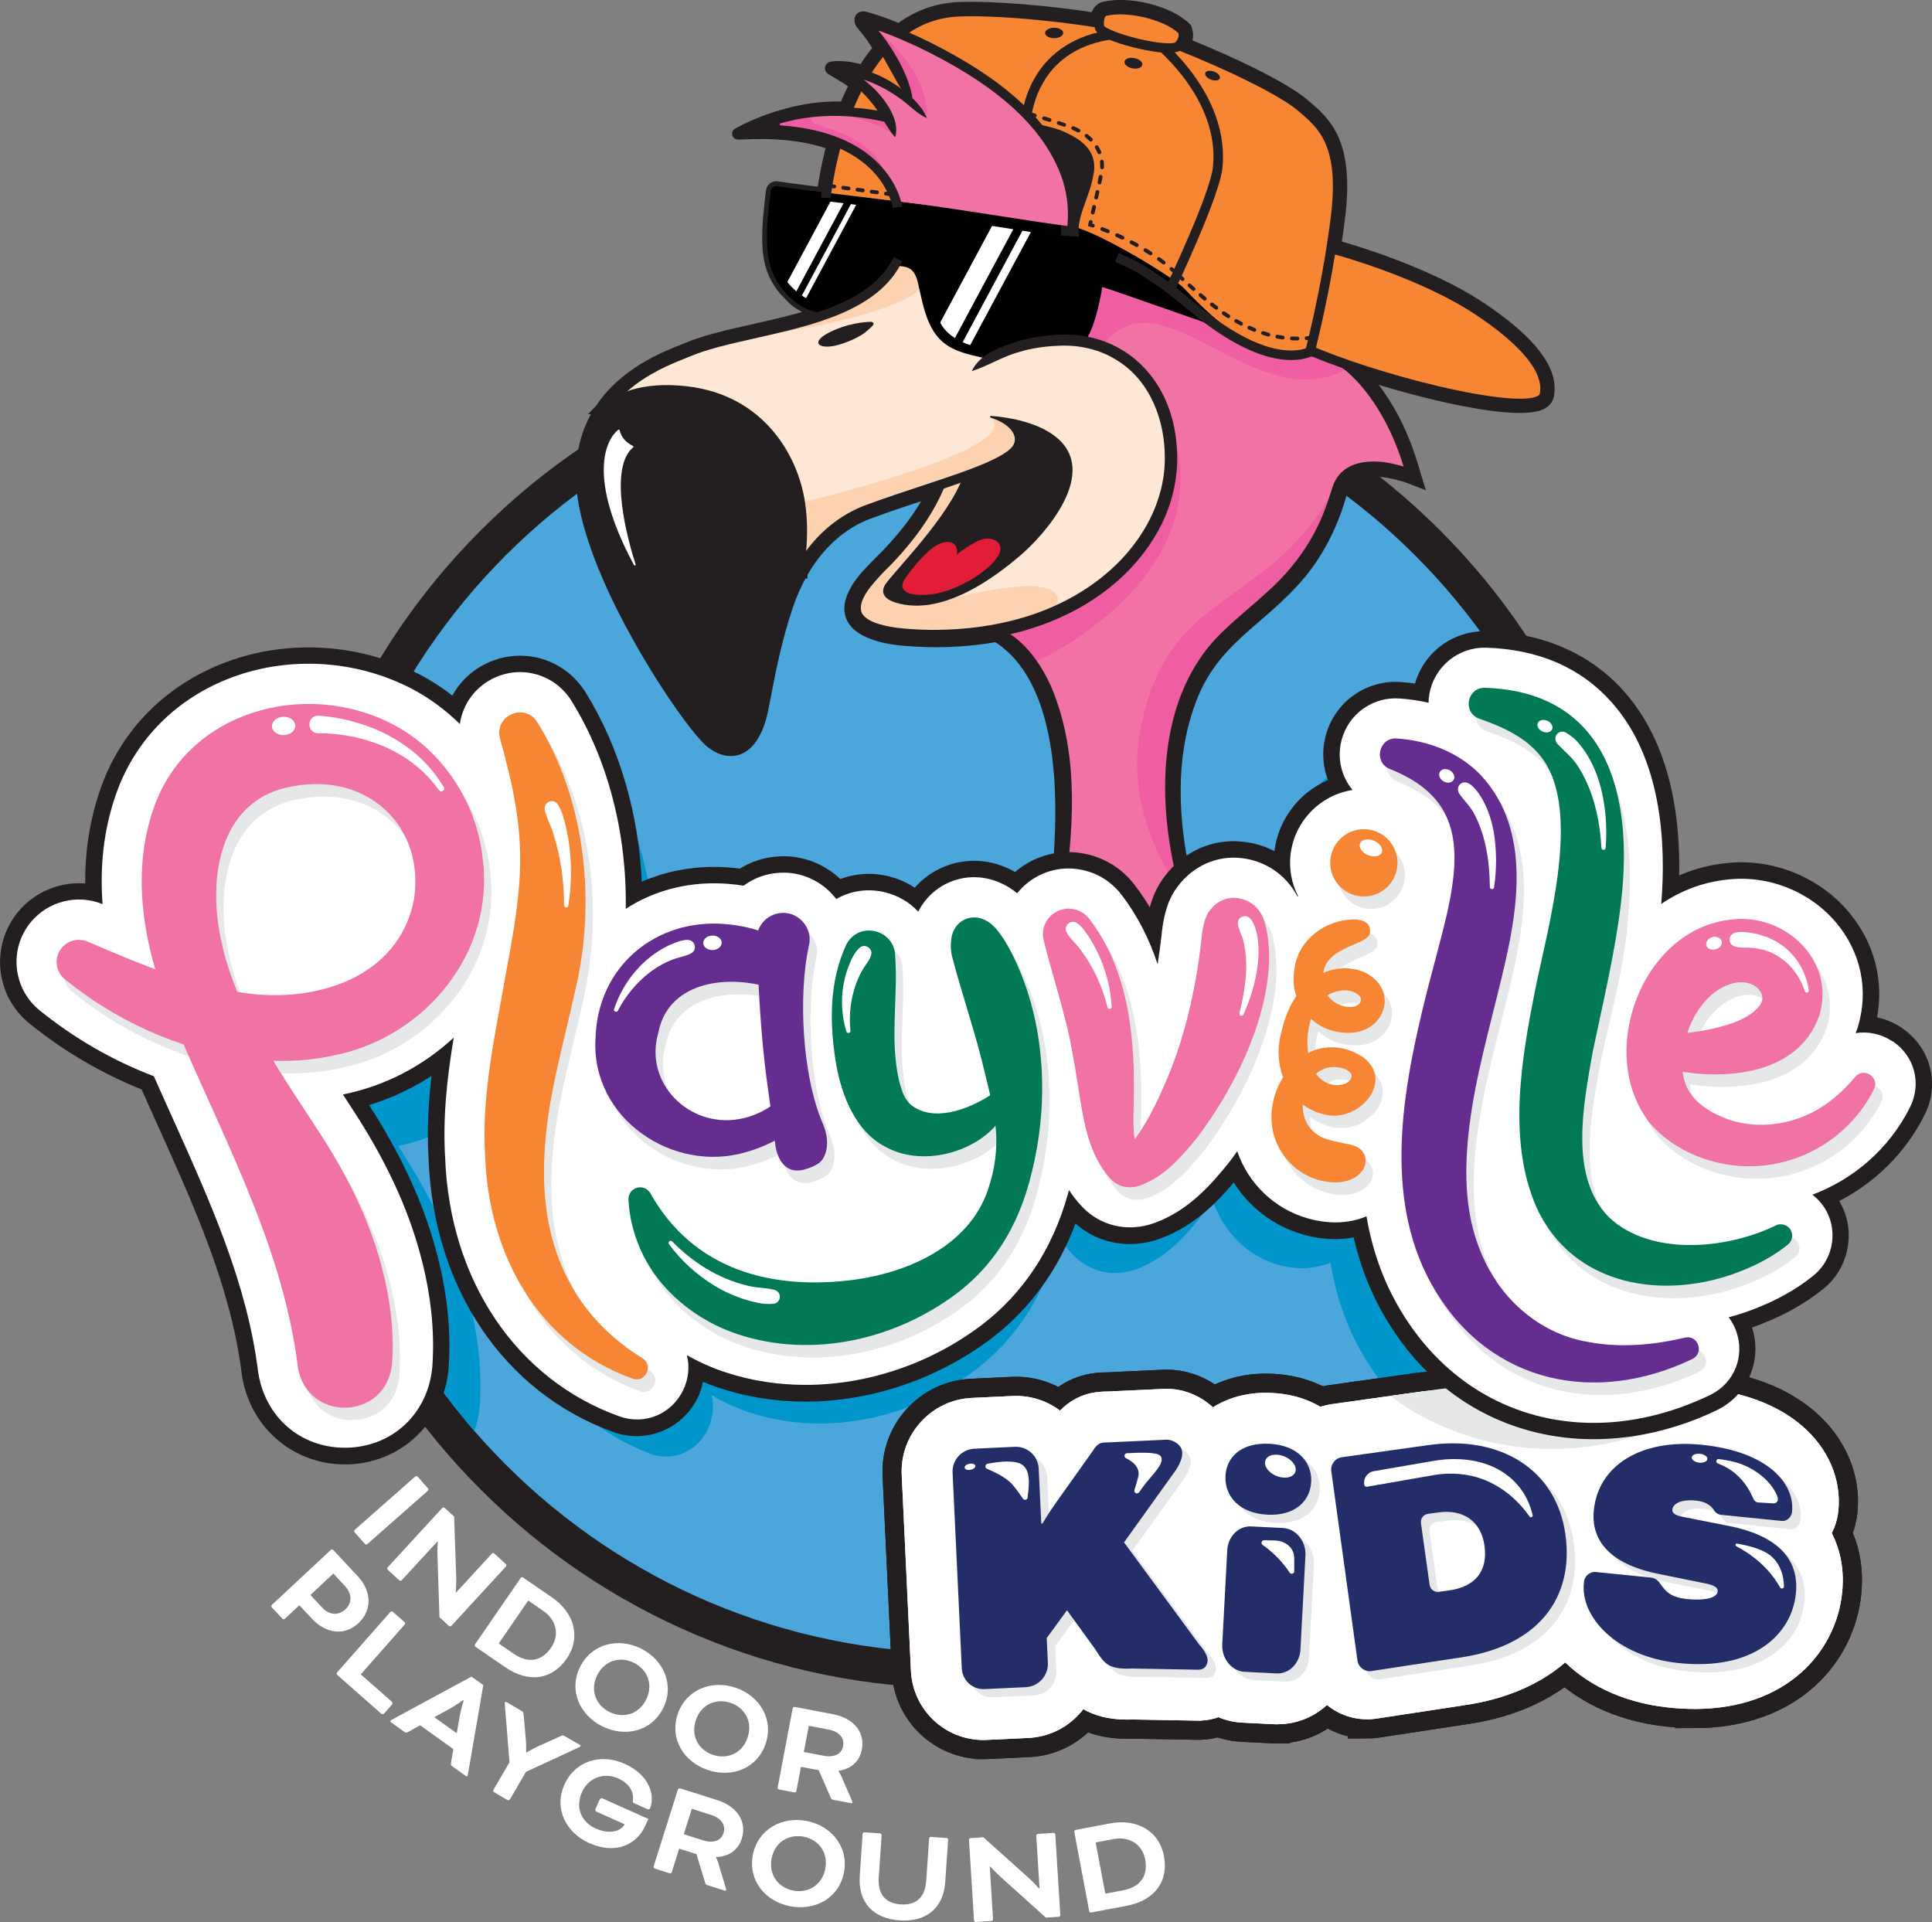 <?xml version="1.0" encoding="UTF-8"?><svg id="Layer_2" xmlns="http://www.w3.org/2000/svg" xmlns:xlink="http://www.w3.org/1999/xlink" viewBox="0 0 403.1 401"><rect x="0" y="0" width="403.1" height="401" fill="#808080" stroke="none"/><defs><style>.cls-1{stroke-width:8px;}.cls-1,.cls-2,.cls-3{fill:none;}.cls-1,.cls-4,.cls-5,.cls-3{stroke:#231f20;}.cls-6{clip-path:url(#clippath);}.cls-2,.cls-7,.cls-8,.cls-9,.cls-10,.cls-11,.cls-12,.cls-13,.cls-14,.cls-15,.cls-16,.cls-17,.cls-18,.cls-19,.cls-20,.cls-21{stroke-width:0px;}.cls-22{clip-path:url(#clippath-1);}.cls-23{clip-path:url(#clippath-2);}.cls-4{stroke-linecap:round;}.cls-4,.cls-14{fill:#fff;}.cls-5,.cls-3{stroke-miterlimit:10;}.cls-5,.cls-10{fill:#231f20;}.cls-3{stroke-width:2px;}.cls-8{fill:#4ba6dc;}.cls-9{fill:#232d68;}.cls-11{fill:#e31d35;}.cls-12{fill:#662d91;}.cls-13{fill:#fee8d5;}.cls-15{fill:#ef5da2;}.cls-16{fill:#f172a4;}.cls-17{fill:#fdd2b0;}.cls-18{fill:#e6e7e8;}.cls-19{fill:#f68633;}.cls-20{fill:#0095cb;}.cls-21{fill:#007954;}</style><clipPath id="clippath"><circle class="cls-2" cx="200.38" cy="210.72" r="134.15"/></clipPath><clipPath id="clippath-1"><path class="cls-2" d="m168.31,41.47l12.39,1.51-11.33,19.79s-4.68-1.66-7.03-7.18l5.97-14.13Z"/></clipPath><clipPath id="clippath-2"><path class="cls-2" d="m204.12,46.68l12.01,1.89-12.24,23.8s-7.63-1.28-8.39-7.33l8.61-18.36Z"/></clipPath></defs><g id="Layer_1-2"><circle class="cls-8" cx="200.38" cy="210.72" r="137.83" transform="translate(-90.31 203.41) rotate(-45)"/><path class="cls-10" d="m200.38,76.57c74.09,0,134.15,60.06,134.15,134.15s-60.06,134.15-134.15,134.15-134.15-60.06-134.15-134.15S126.29,76.57,200.38,76.57m0-7.37c-19.1,0-37.64,3.74-55.09,11.12-16.85,7.13-31.99,17.33-44.98,30.33-12.99,12.99-23.2,28.13-30.33,44.98-7.38,17.45-11.12,35.99-11.12,55.09s3.74,37.64,11.12,55.09c7.13,16.85,17.33,31.99,30.33,44.98,12.99,12.99,28.13,23.2,44.98,30.33,17.45,7.38,35.99,11.12,55.09,11.12s37.64-3.74,55.09-11.12c16.85-7.13,31.99-17.33,44.98-30.33,12.99-12.99,23.2-28.13,30.33-44.98,7.38-17.45,11.12-35.99,11.12-55.09s-3.74-37.64-11.12-55.09c-7.13-16.85-17.33-31.99-30.33-44.98-12.99-12.99-28.13-23.2-44.98-30.33-17.45-7.38-35.99-11.12-55.09-11.12h0Z"/><g class="cls-6"><path class="cls-20" d="m377.59,228.46c-2.16-1.51-4.64-2.04-6.99-1.64.12-.33.24-.65.35-.99.04-.11.07-.22.1-.33,2.07-7.32.55-14.89-4.19-20.77-5.03-6.24-12.95-9.5-20.68-8.53-4.53.5-8.78,2.18-12.51,4.85.96-12.23.07-29.01-9.43-40.22-5.83-6.88-13.84-10.55-23.83-10.89-.03,0-.06,0-.1,0-5.22-.12-9.74,3.74-10.69,9.15-.11.61-.16,1.23-.17,1.83-1.75-.42-3.55-.7-5.4-.84-5.15-.44-9.85,3.05-11.15,8.33-.89,3.58-.03,7.23,2.08,9.92-6.81,1.12-11.99,7.37-11.86,14.81.04,2.29.59,4.43,1.52,6.35-.04.03-.08.05-.12.08-2.24-4.49-6.49-7.44-11.43-7.72-4.7-.27-9.14,2.17-11.87,6.53-1.75,2.8-2.28,6.25-2.54,8.93l-.02.18c-.18,1.68-.42,3.57-.73,5.59-1.54-4.93-3.8-9.73-7.05-14.11-.08-.11-.16-.21-.24-.31-2.13-2.59-4.84-4.12-8.06-4.56-4.05-.56-8.11,1.04-10.88,4.26-.16.19-.31.38-.46.57-3.4-2.95-7.76-3.96-11.76-2.63-3.12,1.04-5.6,3.31-7.04,6.3-1.65-1.88-3.85-3.26-6.42-3.9-3.25-.8-6.48-.26-9.15,1.38-.08-.11-.16-.23-.24-.33-2.55-3.3-6.43-5.13-10.43-4.91-2.57.13-4.97,1.05-6.94,2.58-.89-.15-1.78-.26-2.69-.34-7.19-.65-14.03,1.1-19.7,4.96.23-14.98-3.34-29.68-10.36-41.55-3.08-5.09-9.12-7.04-14.38-4.63-3.77,1.73-6.24,5.29-6.8,9.32-2.75-2.84-5.88-5.26-9.32-7.13-10.79-5.83-23.87-6.48-35.01-1.74-10.22,4.35-17.73,12.65-21.14,23.32-2.16,6.62-2.96,13.81-2.41,21.49-4.81-2.07-10.42-.57-13.7,3.68-4.12,5.33-3.33,13.18,1.74,17.49,6.52,5.55,13.96,10.06,21.71,13.14,1.13,2.69,2.28,5.36,3.4,7.98,7.36,17.15,14.32,33.34,16.4,50.92,0,.08.02.17.03.25,1.33,8.87,8.04,14.94,16.42,14.94.18,0,.36,0,.53,0,8.63-.26,15.24-6.82,16.09-15.95,0-.06.01-.13.02-.19.5-7.16-.29-14.8-2.36-22.68-2.37-9.15-6.43-18.32-12.41-28.03-.73-1.19-1.47-2.38-2.22-3.57.05-.01.1-.02.15-.04,7.85-1.68,15.07-5.63,20.91-11.32-1.23,7.78-2.12,15.76-1.63,23.99.87,24.42,13.53,44.16,33.03,51.52,1.14.44,2.31.65,3.45.65,3.6,0,6.96-2.1,8.68-5.72,1.1-2.32,1.32-4.82.77-7.11,2.33,1.39,4.82,2.56,7.41,3.45,4.85,1.67,9.96,2.48,15.14,2.48,11.64,0,23.59-4.12,33.44-11.92,7.95-6.37,13.46-15.14,16.39-26.06.08-.29.14-.58.22-.87.73,1.17,1.57,2.3,2.53,3.36,2.42,2.65,5.62,4.08,9.1,4.08.28,0,.56,0,.85-.03,1.33-.09,2.67-.4,4-.92,6.63-2.63,10.83-8.01,13.9-11.95.07-.09.13-.17.2-.26.42-.58.89-1.26,1.4-2.01,2.12,6.5,7.12,11.54,13.41,13.39,1.65.51,3.54.8,5.24.8.09,0,.18,0,.27,0,2.01-.04,3.92-.45,5.64-1.2,1.06,6.5,3.1,12.85,6.53,18.84,8.31,14.55,21.76,22.35,36.65,22.35,7.18,0,14.69-1.81,22.12-5.56.03-.02.06-.03.09-.05,4.52-2.36,6.57-7.69,4.87-12.68-.35-1.03-.84-1.95-1.43-2.78,1.72-.49,3.42-1.06,5.07-1.75,4.27-1.75,7.88-3.9,11.03-6.57,3.54-3,4.64-8.29,2.62-12.56-.66-1.41-1.64-2.62-2.81-3.57,7.85-3.1,14.6-9.17,18.55-17.43,2.26-4.71.87-10.25-3.31-13.18Z"/></g><path class="cls-3" d="m309.33,64.22c-11.12-7.48-27.08-12.16-30.48-13.1.28-1.83.55-3.71.79-5.63,1.99-15.89-2.98-20.08-7.37-23.79l-.21-.18c-4.25-3.6-15.55-8.93-24.54-12.53.36-.74.6-1.76.19-2.94l-.07-.21-.16-.16c-3.43-3.5-12.18-5.65-17.34-4.27l-.11.04c-.16.06-1.23.56-1.58,2.2-9.44-1.49-21.51-2.52-28.44-2.22-4.56.19-8.72,1.71-12.4,4.48-2.32-.96-4.69-1.84-7.14-2.5-.26-.04-.29-.08-.68.01-.78.23-.6,1.33-.04,1.87.84,1.04,1.32,1.58,2.03,2.6.46.65.93,1.41,1.42,2.21-1.13,1.32-2.2,2.8-3.2,4.41-.55-.15-1.1-.28-1.66-.39-1.4-.33-3.28-.49-4.81-.3-.42.05-.57.56-.21.77.84.5,1.78,1.07,1.78,1.07.89.52,1.96,1.17,2.77,1.81.1.07.21.16.32.24-.67,1.3-1.31,2.67-1.91,4.13-.05.12-.1.25-.15.37-11.92-.57-22.29,5.51-22.29,5.51-.19.11-.1.4.12.4l3-.09c6.39-.19,11.95.58,16.5,2.25-1.18,4.4-1.76,8.05-1.99,9.79-4.29-.54-7.63-.98-9.34-1.25-.68-.11-1.27.4-1.33,1.14,0,0-.79,5.71-.77,9.52,0,3.19.23,7.17,3.37,11.01l1.88,1.96c.09.08.17.17.27.25.28.24.57.46.87.67l.88.55c1.01.57,2.09.96,3.18,1.25-4.28,1.41-8.88,2.45-13.27,3.44-5.16,1.16-10.03,2.26-13.78,3.83-.32.13-.69.28-1.12.45-3.9,1.55-12.16,4.85-17.13,12.36-.07.08-.11.14-.13.16h.01c-2.34,3.61-3.92,8.16-3.92,13.94,0,4.67,1.54,15.25,11.85,33.7,6.07,10.86,12.87,20.21,15.41,22.13,1.57,1.19,2.95,1.56,4.06,1.56.65,0,1.22-.13,1.68-.3,2.42-.91,4.2-3.8,5.15-8.35.15-.72.32-1.64.53-2.71.84-4.42,2.23-11.83,4.68-19.01.82-2.4,1.81-4.63,2.96-6.66h.01s0-.03.01-.04c3.41-6.01,8.19-10.32,13.89-12.43,4-1.47,7.96-2.79,11.8-4.05.38-.12.75-.25,1.12-.37-2.52,4.93-6.01,9.31-9.87,13.26-2.65,2.72-5.8,5.4-7.01,9.21-1.76,6.32,6.38,8.01,10.95,8.43,6.44.57,13.05.38,19.46-.78.29.15.57.31.84.49,12.2,8.37,13.08,29.09,12.34,42.59-.23,5.5-1.27,10.94-.86,16.46.25-.59.47-1.18.68-1.78,1.02-.78,3.96-2.75,7.8-3.1,8.05-.73-.55,16.9-2.45,19.08,0,0,19.24-12.07,21.54-17.87.22.4.45.8.69,1.18-.13-2.53-.55-4.91-1.02-7.29-2.55-11.66-3.18-24.22.84-35.59,4.69-13.67,14.7-17.09,23.22-27.29,4.02-4.84,6.81-10.62,8.53-16.65.18-.57.3-1.05.55-1.56,2.25-4.74,9.53-3.12,13.5-1.75l1.92.75s-.59-1.94-.59-1.94c-1.25-4.43-2.92-8.8-5.2-12.81-1.55-2.66-3.32-5.26-5.43-7.53,11.16,3.58,24.76,6.83,32.36,6.83,2.01,0,3.61-.23,4.62-.74,1.03-.52,1.38-1.25,1.5-1.77,1.16-5.26-3.51-11.46-13.86-18.42Z"/><path class="cls-13" d="m129.52,81.73s5.25-4.77,10.34-6.68,12.89-3.66,23.23-6.68c10.34-3.02,17.98-4.77,21.79-10.18,3.82-5.41,4.14-3.98,4.14-3.98,0,0,4.14.16,4.45,3.98.32,3.82,1.27,9.86,3.02,11.14,1.75,1.27,8.59,4.61,10.02,4.3s13.68-2.39,16.23-2.39,7.64.8,10.18,2.07c2.55,1.27,7.64,7,8.27,8.27.64,1.27,5.09,14.48,3.18,19.09-1.91,4.61-7,19.41-20.68,25.77-13.68,6.36-28.79,6.36-34.36,5.73-5.57-.64-10.02-1.27-10.66-4.3-.64-3.02.64-5.09,2.23-6.84,1.59-1.75,9.7-9.54,11.93-13.36,2.23-3.82,2.7-5.89,2.7-5.89,0,0-10.02,2.07-12.41,3.18s-10.82,5.09-14.63,10.98c-3.82,5.89-1.91-3.34-1.91-3.34,0,0-6.36-22.75-11.77-25.29-5.41-2.55-26.72-1.11-25.29-5.57Z"/><path class="cls-17" d="m165.38,105.3s48.71-11.35,41.33-18.16c0,0,2.5-.32,5.27,1.66s-.53,7.39-.53,7.39l-24.16,7.66s-11.22,3.3-20.06,13.86c-8.84,10.56-1.85-12.41-1.85-12.41Z"/><path class="cls-17" d="m202.85,99.74l-15.64,21.52s-2.63,2.79-1.55,3.56,7.59,1.86,11.3.62c3.72-1.24,26.32-6.97,23.53,1.08-2.79,8.05,0,0,0,0,0,0-6.01,3.55-12.6,5.33-6.6,1.79-20.53,2.1-24.71.08-4.18-2.01-5.42-2.17-4.95-5.26.46-3.1,5.88-9.44,7.74-10.84,1.86-1.39,8.21-10.99,8.98-12.69l.77-1.7,7.12-1.7Z"/><path class="cls-17" d="m162.85,69.34s28.77-4.2,30.61-11.16c1.46-5.52-7.93-4.17-7.93-4.17,0,0-7.56,9.03-22.68,15.33Z"/><path class="cls-19" d="m172.53,40.81s.9-6.86,1.46-8.25,3.67-11.81,3.67-11.81c0,0,3.75-8.06,5.36-9.22s8.02-6.9,8.02-6.9c0,0,5.74-2.32,11.55-2.02s25.53,1.99,25.53,1.99l.9-.3s-.75-1.35.97-1.76c1.72-.41,7.39-.19,7.87-.11s6.3,1.57,6.67,1.84,1.76,1.31,1.76,1.61.34,2.59.34,2.59l-.22,1.57s8.14,2.51,8.92,3.22,7.76,4.54,10.61,6.07,5.51,2.21,7.31,4.72c1.8,2.51,4.87,3.52,5.32,10.12.45,6.6-1.16,17.7-1.16,17.7l3.9.97s10.39,3.71,12.34,4.54c1.95.82,11.21,4.84,14.17,6.97,2.96,2.14,7.69,6.15,9.97,7.99s4.27,4.99,4.24,7.05c-.04,2.06-.52,4.09-.52,4.09,0,0-6.3,1.27-13.69-.11-7.39-1.39-22.12-6.07-22.12-6.07l-12.15-3.82s-1.72,1.95-6.26.86c-4.54-1.09-12.11-5.47-12.52-5.74s-4.99-3.97-6.34-5.55c-1.35-1.57-6.22-5.21-6.22-5.21,0,0-13.84-9.04-15.03-9.26s-3.97-.94-3.97-.94l-50.69-6.82"/><path class="cls-16" d="m207.9,131.85s6.54,1.36,10.36,12.54c3.82,11.18,4.22,22.76,4.22,22.76l-2.06,23.86s3.4-2.98,8.2-3.42c8.05-.73-.55,16.9-2.45,19.08,0,0,20.33-12.75,21.69-18.34,0,0-3.02-8.65-2.75-11.51.27-2.86-3.54-28.48,6-38.57,9.54-10.08,19.62-18.26,21.4-21.53s5.72-13.9,7.09-15.67c1.36-1.77,4.36-4.22,7.36-3.54s7.22,1.36,7.22,1.36c0,0-3-9.54-4.63-11.86-1.64-2.32-7.63-10.49-7.63-10.49l-8.04-2.86s-2.86.82-5.72.55-13.22-4.77-14.85-6.68c-1.64-1.91-25.08-9.54-25.08-9.54l-3.68,13.08s8.86,1.77,11.31,4.36c2.45,2.59,9.4,11.18,8.59,18.53s-2.59,17.85-8.31,23.03c-5.72,5.18-18.94,13.22-28.21,14.85Z"/><path class="cls-15" d="m215.51,138.37s39.87-17.48,28.89-49.55c0,0,.95,10.22-.72,14.3-10.11,24.7-33.8,28.17-33.8,28.17l5.63,7.08Z"/><path class="cls-15" d="m229.83,72.41c12.27-17.13,32.19,16.03,52.07,4.12-5.66-1.45-9.19-4.12-9.19-4.12l-44.51-14.42-3.68,13.08,5.31,1.33Z"/><path class="cls-10" d="m206.7,87.14c-.21-.07-.15-.38.07-.36,2.96.22,9.19,1.05,13.31,4.2,9.77,7.47-2.32,20.82-7.41,25.1-4.52,3.8-15.71,12.69-25.73,9.67-3.42-1.03-2.78-2.92-2.29-3.71,1.71-2.69,13.39-14.17,16.38-22.86,0-.02.02-.03.03-.03.54-.14,8.97-3.22,10.44-6.36.96-2.05-.9-4.42-4.81-5.65Z"/><path class="cls-11" d="m190.32,118.73c.99-1.26,3.89-4.77,6.23-5.47,2.9-.86,3.36,1.36,3.08,2.43,0,0,3.86-3.06,5.91-3.29,2.33-.25,4.4,1.32,2.39,4.08-2.35,3.23-9.13,7.29-14.43,7.61-2.13.13-4.35-.06-5.03-1.17-.68-1.11.49-2.46,1.85-4.2Z"/><path class="cls-7" d="m230.3,48.21c-.49-.32-1.04-.62-1.46-.85-.43-.23-.9-.38-1.39-.46-6.6-1-56.69-6.71-65.33-8.07-.68-.11-1.27.4-1.33,1.14,0,0-.79,5.71-.77,9.52.01,3.81.31,8.73,5.51,13.21,2.2,1.9,4.95,2.64,7.58,2.99,3.32.45,12.29-7.16,14.5-10.19,1.9.15,3.25.56,3.93,3.57.88,3.86,1.56,7.86,3.75,10.77,2.43,3.24,5.95,4.01,11.57,5.18,4.86-2.31,13.71-5.82,19.16-3.7.09.04.18.07.27.11,1.96-2.9,3.04-7.61,3.69-11.56.34,0,32.77,11.41,32.77,11.41l9.32.23s-40.46-22.47-41.75-23.31Z"/><path class="cls-19" d="m273.77,73.03l1.07-4.23-49.25-25.73-.71,4.46c7.14,2.44,20.45,10.8,22.12,12.58,2.89,3.07,9.49,9.94,16.28,12.53,6.79,2.58,10.49.4,10.49.4"/><path class="cls-10" d="m269.38,75.11c-1.67,0-3.77-.29-6.3-1.15-6.79-2.33-12.96-7.45-17.05-10.84-1.5-1.24-2.79-2.31-3.7-2.91-.79-.52-1.46-.98-2.11-1.42-2.19-1.51-3.78-2.59-7.59-4.14l.75-1.84c4.01,1.63,5.76,2.82,7.97,4.34.64.44,1.3.89,2.07,1.4,1.01.66,2.28,1.71,3.89,3.05,3.97,3.3,9.97,8.28,16.42,10.49,6.25,2.15,9.39.31,9.42.29l1.06,1.68c-.1.06-1.72,1.06-4.83,1.06Z"/><line class="cls-14" x1="273.77" y1="73.03" x2="274.84" y2="68.8"/><path class="cls-10" d="m213.92,25.4s5.8,1.02,7.95,2.02,7.14,3.14,6.36,8.5c-.79,5.36-3.88,9.58-3.05,13.47l-3.81-.24s.13-7.62-.66-10.12c-.79-2.5-4.63-10.61-5.77-11.75l-1.01-1.88Z"/><path class="cls-10" d="m274.05,74.51l-1.92-.52c.04-.13,3.61-13.39,5.53-28.73,1.85-14.82-2.49-18.48-6.68-22.02l-.21-.18c-5.73-4.84-25.72-13.35-33.11-15.47-8.29-2.38-27.96-4.56-37.57-4.15-9.51.4-16.9,6.84-21.97,19.14-3.85,9.34-4.81,18.7-4.82,18.8l-1.98-.2c.04-.39,1-9.71,4.95-19.32,5.31-12.92,13.52-19.98,23.74-20.41,9.77-.41,29.76,1.8,38.2,4.23,7.72,2.22,27.83,10.78,33.85,15.86l.21.18c4.38,3.7,9.35,7.9,7.37,23.79-1.94,15.49-5.55,28.88-5.59,29.01Z"/><path class="cls-10" d="m245.33,60.14l-1.8-.85c.09-.19,9-18.95,9.55-24.48,1.45-14.46-12.36-25.41-14.31-26.88-7.75-.36-13.78,1.41-17.93,5.27-5.57,5.17-5.79,12.45-5.79,12.52l-1.99-.04c0-.33.22-8.15,6.4-13.92,4.61-4.29,11.24-6.25,19.71-5.8l.29.02.23.17c.17.12,4.31,3.06,8.29,8.08,5.32,6.69,7.77,13.88,7.08,20.79-.59,5.87-9.36,24.35-9.73,25.14Z"/><path class="cls-19" d="m230.4,2.39s-1.4.56-.98,3.37c.63,1.97,14.82,5.55,16.51,3.79,0,0,1.48-1.33.84-3.16-3.23-3.3-11.66-5.27-16.37-4Z"/><path class="cls-10" d="m243.71,11.01c-1.86,0-4.22-.43-6.25-.89-2.5-.58-8.38-2.13-8.99-4.05l-.04-.16c-.52-3.49,1.38-4.36,1.6-4.44l.11-.04c5.16-1.39,13.91.77,17.34,4.27l.16.16.07.21c.79,2.29-.84,3.96-1.09,4.2-.54.54-1.6.75-2.9.75Zm-13.34-5.58c.51.54,3.19,1.71,7.23,2.68,4.45,1.06,7.14,1.06,7.62.73.05-.05.89-.86.65-1.92-3.02-2.85-10.74-4.7-15.11-3.6-.24.18-.56.81-.4,2.12Z"/><path class="cls-10" d="m317.07,85.16c-10.88,0-34.08-6.67-44.79-11.42l.81-1.82c6.68,2.96,17.29,6.36,27.04,8.65,10.58,2.49,18.31,3.26,20.67,2.07.27-.14.42-.28.45-.42,1.2-5.46-6.42-11.9-13.03-16.35-12.15-8.18-30.34-12.96-30.53-13l.5-1.92c.19.05,18.7,4.91,31.14,13.28,10.35,6.97,15.02,13.17,13.86,18.42-.11.52-.47,1.25-1.5,1.77-1.01.51-2.61.74-4.62.74Z"/><ellipse class="cls-10" cx="219.94" cy="6.88" rx="1.89" ry="1.09"/><ellipse class="cls-10" cx="236.48" cy="13.19" rx="1.09" ry="1.89" transform="translate(179.57 243.1) rotate(-79.29)"/><ellipse class="cls-10" cx="252.98" cy="15.77" rx=".9" ry="1.61" transform="translate(149.1 246.98) rotate(-69.37)"/><path class="cls-10" d="m246.74,58.63c-.1,0-.19-.04-.27-.11l-.44-.41c-.16-.15-.17-.4-.02-.56.15-.16.4-.17.56-.02l.44.41c.16.15.17.4.02.56-.08.08-.18.13-.29.13Z"/><path class="cls-10" d="m270.7,71.03h0c-.39,0-.78-.01-1.17-.03-.22-.01-.39-.2-.38-.42.01-.22.2-.39.42-.38.37.02.76.03,1.13.03.22,0,.4.18.4.4,0,.22-.18.4-.4.4Zm-3.06-.21s-.04,0-.05,0c-.39-.05-.77-.12-1.16-.19-.22-.04-.36-.25-.32-.46.04-.22.25-.36.46-.32.37.07.75.13,1.12.18.22.03.37.23.34.45-.03.2-.2.34-.39.34Zm-3.01-.61s-.07,0-.1-.01c-.37-.1-.75-.21-1.12-.33-.21-.07-.32-.29-.26-.5.07-.21.29-.33.5-.26.36.12.73.22,1.09.32.21.06.34.28.28.49-.05.18-.21.29-.38.29Zm-2.91-.98s-.1,0-.15-.03c-.36-.15-.72-.3-1.07-.46-.2-.09-.29-.33-.2-.53.09-.2.33-.29.53-.2.35.16.69.3,1.04.45.2.08.3.31.22.52-.06.16-.21.25-.37.25Zm-2.78-1.3c-.06,0-.13-.01-.19-.05-.34-.18-.68-.37-1.02-.56-.19-.11-.26-.35-.15-.54.11-.19.35-.26.54-.15.33.19.66.37,1,.55.19.1.27.34.17.54-.07.13-.21.21-.35.21Zm-2.65-1.56c-.07,0-.15-.02-.22-.06-.33-.21-.65-.42-.97-.64-.18-.12-.23-.37-.1-.55.12-.18.37-.23.55-.1.31.22.63.43.95.63.18.12.24.37.12.55-.08.12-.2.18-.33.18Zm-2.52-1.76c-.08,0-.17-.03-.24-.08-.31-.23-.62-.47-.92-.7-.17-.13-.2-.38-.07-.56.14-.17.39-.2.56-.07.3.24.61.47.91.69.18.13.21.38.08.56-.08.1-.2.16-.32.16Zm-2.41-1.9c-.09,0-.18-.03-.25-.09-.3-.25-.59-.5-.89-.75-.17-.14-.19-.39-.04-.56.14-.17.39-.19.56-.04.29.25.58.5.88.74.17.14.19.39.05.56-.08.09-.19.14-.31.14Zm-2.33-2.01c-.09,0-.19-.03-.26-.1-.29-.26-.57-.51-.86-.77-.16-.15-.17-.4-.03-.56.15-.16.4-.17.56-.03.28.26.57.51.85.77.16.15.18.4.03.56-.08.09-.19.13-.3.13Z"/><path class="cls-10" d="m272.62,70.96c-.21,0-.38-.16-.4-.37-.02-.22.15-.41.37-.43.19-.01.39-.03.59-.05.22-.02.41.14.43.36.02.22-.14.41-.36.43-.2.02-.4.04-.6.05,0,0-.02,0-.03,0Z"/><path class="cls-10" d="m215.91,24.5s-.07,0-.11-.02l-.57-.17c-.21-.06-.33-.28-.27-.49.06-.21.28-.33.49-.27l.57.17c.21.06.33.28.27.49-.05.17-.21.29-.38.29Z"/><path class="cls-10" d="m228,44.74s-.06,0-.09,0c-.21-.05-.35-.26-.3-.48.09-.4.18-.79.27-1.18.05-.21.26-.35.48-.3.21.05.35.26.3.48-.09.39-.18.78-.27,1.17-.04.18-.21.31-.39.31Zm.72-3.13s-.06,0-.09,0c-.21-.05-.35-.26-.3-.48.09-.38.17-.77.26-1.17.05-.21.26-.35.47-.3.21.05.35.26.3.47-.09.4-.18.79-.26,1.18-.04.18-.21.31-.39.31Zm.68-3.14s-.05,0-.08,0c-.22-.04-.35-.25-.31-.47.08-.38.16-.77.23-1.18.04-.22.25-.36.47-.32.22.04.36.25.32.47-.08.41-.16.8-.24,1.19-.04.19-.2.32-.39.32Zm.55-3.16s-.01,0-.02,0c-.22-.01-.39-.2-.38-.42,0-.11,0-.22,0-.33,0-.26-.02-.53-.05-.8-.03-.22.13-.42.34-.44.22-.03.42.13.44.34.04.3.06.6.06.9,0,.13,0,.25-.01.38-.01.21-.19.38-.4.38Zm-.57-3.13c-.15,0-.3-.09-.37-.24-.15-.35-.32-.69-.52-1.02-.12-.19-.06-.43.13-.55.19-.12.43-.06.55.13.22.36.42.74.58,1.12.09.2,0,.44-.21.52-.05.02-.1.03-.15.03Zm-1.79-2.64c-.1,0-.2-.04-.28-.12-.27-.27-.56-.53-.86-.77-.17-.14-.2-.39-.07-.56.14-.17.39-.2.56-.07.33.26.65.54.94.83.15.16.15.41,0,.56-.08.08-.18.12-.28.12Zm-2.58-1.89c-.06,0-.13-.02-.19-.05-.33-.18-.69-.35-1.05-.5-.2-.09-.3-.32-.21-.52.09-.2.32-.3.52-.21.39.16.76.34,1.12.53.19.1.27.34.16.54-.07.13-.21.21-.35.21Zm-2.97-1.22s-.09,0-.13-.02c-.37-.13-.75-.26-1.14-.38-.21-.07-.32-.29-.25-.5s.29-.32.5-.25c.39.13.78.26,1.15.39.21.07.32.3.25.51-.06.16-.21.27-.38.27Zm-3.05-1s-.08,0-.12-.02c-.4-.12-.79-.24-1.15-.35-.21-.06-.33-.29-.27-.5.06-.21.29-.33.5-.27.37.11.75.23,1.15.36.21.07.33.29.26.5-.05.17-.21.28-.38.28Z"/><path class="cls-10" d="m228.02,47.48s-.08,0-.13-.02c-.35-.12-.55-.18-.55-.18l-.35-.1.07-.35c.04-.2.08-.39.12-.59.04-.21.25-.35.47-.31.21.04.35.25.31.47-.02.08-.03.15-.05.23.07.02.15.05.23.08.21.07.32.3.25.5-.06.17-.21.27-.38.27Z"/><path class="cls-10" d="m242.8,55.18c-.08,0-.17-.03-.24-.08-.33-.25-.66-.5-1-.74-.18-.13-.22-.38-.09-.55.13-.18.38-.22.55-.09.34.25.68.5,1.02.75.17.13.21.38.07.56-.08.1-.2.16-.32.16Zm-2.74-1.92c-.07,0-.15-.02-.22-.06-.35-.23-.7-.45-1.06-.66-.19-.11-.25-.36-.13-.55.11-.19.36-.25.55-.13.36.22.71.44,1.07.67.18.12.24.37.12.55-.08.12-.2.18-.33.18Zm-2.87-1.72c-.07,0-.13-.02-.19-.05-.37-.2-.74-.4-1.1-.59-.19-.1-.27-.34-.17-.54.1-.19.34-.27.54-.17.37.19.74.39,1.11.6.19.11.26.35.16.54-.07.13-.21.21-.35.21Zm-2.98-1.53c-.06,0-.12-.01-.17-.04-.39-.18-.77-.36-1.13-.53-.2-.09-.29-.33-.2-.53s.33-.29.53-.2c.37.17.75.35,1.15.53.2.09.28.33.19.53-.07.14-.21.23-.36.23Zm-3.06-1.36c-.05,0-.1,0-.15-.03-.41-.17-.8-.32-1.16-.46-.21-.08-.31-.31-.23-.51.08-.21.31-.31.51-.23.36.14.76.29,1.18.47.2.08.3.32.22.52-.06.15-.21.25-.37.25Z"/><path class="cls-10" d="m244.87,56.9c-.09,0-.19-.03-.27-.1-.15-.13-.29-.26-.44-.39-.17-.14-.18-.39-.04-.56.14-.17.39-.18.56-.04.15.13.3.26.45.4.16.15.18.4.03.56-.08.09-.19.13-.3.13Z"/><path class="cls-16" d="m222.77,37.91c-.76-3.03-5.08-9.4-6.16-11.25-1.08-1.84-6.81-6.68-10.17-9.28-3.36-2.6-14.77-8.39-16.18-8.93-1.41-.54-10.4-4.12-10.4-4.12,0,0,4.33,4.88,5.42,6.28,1.08,1.41,4.77,11.27,4.77,11.27,0,0-3.36-3.79-5.74-5.31-2.38-1.52-8.45-1.63-8.45-1.63,3.68.87,8.88,9.21,8.88,9.21,0,0-3.68-.54-8.23-1.08-4.55-.54-11.05.98-12.78,1.19-1.31.16-4.06,1.51-5.31,2.15-.19.1-.13.38.08.4,2.02.18,7.77.71,10.86,1.24,3.79.65,10.08,3.79,13.87,7.37,2.35,2.22,3.33,4.85,3.73,6.53,12.11,1.46,28.18,4.28,36.33,5.28.24-1.77.01-7.26-.51-9.34Z"/><path class="cls-15" d="m159.92,26.12l9.16-2.33s-.08,1.38.7,1.9c1.29.86,11.14,2.33,14.45,9.52,0,0-8.11-5.5-11.14-6.27s-13.46-1.69-13.18-2.82"/><path class="cls-15" d="m176.69,24.14s8.09,1.79,10.08,4.54c-.51-2.28-2.02-4.5-2.02-4.5l-8.05-.04Z"/><path class="cls-15" d="m182.86,6.2s11.07,8.35,10.48,18.4l-3.29-2.7-.8-2.07s-4.68-10.9-6.39-13.63Z"/><path class="cls-15" d="m247.85,188.34s-13.19-16.06-10.15-34.65c5.23-32.04,27.49-25.71,41.45-53.2-1.03,2.95-7.56,20.46-17.57,27.65-10.01,7.19-14.12,15.41-16.31,25.94-2.18,10.53,2.58,34.26,2.58,34.26Z"/><path class="cls-10" d="m167.45,119.72l-1.93-.47c.02-.07,1.59-6.68.47-14.18-1.39-9.29-8.16-20.75-22.68-22.48-12.45-1.49-16.62,3.95-16.66,4l-1.61-1.16c.19-.26,4.79-6.45,18.51-4.81,15.63,1.87,22.92,14.19,24.41,24.17,1.18,7.91-.43,14.66-.5,14.95Z"/><path class="cls-10" d="m202.72,77.48c1.71-3.64,5.86-5.02,9.41-6.2,2.5-.78,5.14-1.16,7.74-1.38,14.33-1.23,24.61,9.01,25.62,22.97.55,5.77-.66,11.65-3.28,16.8-2.59,5.12-6.43,9.58-10.93,13.11-12.06,9.47-27.95,12.26-42.92,10.92-4.58-.42-12.71-2.11-10.95-8.43,1.21-3.8,4.35-6.49,7.01-9.21,4.42-4.52,8.36-9.62,10.9-15.44,0,0,1.82.79,1.82.79-2.88,6.98-7.69,12.97-13.04,18.22-1.79,1.96-5.3,5.49-4.32,8.18.61,1.28,2.25,1.97,3.64,2.4,1.64.5,3.41.76,5.2.93,7.18.62,14.57.2,21.6-1.44,12.18-2.78,23.82-9.95,29.63-21.25,2-3.94,3.18-8.3,3.18-12.72.09-7.85-2.97-16.16-9.81-20.45-3.66-2.39-8.16-3.4-12.53-3.13-2.66.1-5.37.49-7.92,1.24-3.6.98-6.41,2.87-10.04,4.06h0Z"/><path class="cls-10" d="m152.45,156.76c-1.11,0-2.49-.38-4.06-1.56-2.55-1.92-9.35-11.28-15.41-22.13-10.31-18.45-11.85-29.03-11.85-33.7,0-18.04,15.37-24.16,21.16-26.47.42-.17.8-.32,1.12-.45,3.75-1.57,8.62-2.67,13.78-3.83,11.62-2.61,24.78-5.58,29.26-14.97l1.79.86c-4.89,10.26-18.56,13.34-30.62,16.05-5.07,1.14-9.86,2.22-13.45,3.72-.33.14-.72.29-1.15.47-5.96,2.37-19.91,7.93-19.91,24.62,0,18.76,22.5,51.24,26.47,54.24,1.42,1.08,2.71,1.41,3.84.99,1.73-.65,3.11-3.1,3.91-6.9.15-.71.32-1.62.52-2.68.84-4.48,2.26-11.97,4.75-19.29,3.43-10.1,9.85-17.33,18.07-20.36,4.03-1.49,8.01-2.8,11.87-4.08,9.9-3.27,19.25-6.36,19.25-9.47h1.99c0,4.55-8.65,7.41-20.62,11.36-3.84,1.27-7.81,2.58-11.8,4.05-7.65,2.82-13.64,9.62-16.88,19.13-2.44,7.18-3.84,14.59-4.68,19.01-.2,1.07-.38,1.99-.53,2.71-.95,4.55-2.73,7.44-5.15,8.35-.46.17-1.02.3-1.68.3Z"/><path class="cls-10" d="m281.18,75.13c3.79,2.8,6.62,6.7,8.96,10.73,2.28,4.01,3.94,8.38,5.2,12.81,0,0,.59,1.94.59,1.94l-1.92-.75c-3.97-1.37-11.25-2.99-13.5,1.75-.24.51-.36.99-.55,1.56-1.72,6.03-4.51,11.81-8.53,16.65-8.52,10.19-18.53,13.61-23.22,27.29-4.02,11.37-3.38,23.93-.84,35.59.46,2.38.89,4.77,1.02,7.29-2.73-4.26-3.56-9.24-4.37-14.13-2.25-14.57-.85-31.21,9.57-42.55,3.38-3.57,7.37-6.6,10.94-9.93,4.91-4.39,8.88-9.71,11.4-15.8.21-.55.77-1.97.97-2.51.42-1.22.87-2.74,1.31-3.96,2.05-5.21,8.22-5.41,12.87-4.24,1.25.3,2.43.65,3.66,1.14l-1.33,1.19c-1.21-4.27-2.81-8.49-5.01-12.36-1.51-2.64-3.26-5.14-5.34-7.37-.75-.76-1.55-1.57-2.38-2.23-.2-.16-.43-.34-.6-.46l1.09-1.66h0Z"/><path class="cls-10" d="m207.62,130.67c5.52,2.06,9.27,7.27,11.63,12.43,5.58,12.99,4.93,27.64,3.1,41.33-.45,2.75-1.13,5.45-2.22,8.04-.41-5.52.62-10.97.86-16.46.74-13.5-.13-34.22-12.34-42.59-.5-.33-1.07-.63-1.6-.85,0,0,.58-1.9.58-1.9h0Z"/><path class="cls-10" d="m186.28,43.4s-.61-4.08-4.46-7.96c-5.14-5.18-13.75-7.74-24.88-7.41l-3,.09c-.22,0-.3-.28-.12-.4,0,0,14.54-8.51,32.12-4.01l-.49,1.93c-9.82-2.51-17.73-1.32-22.62.1-.23.07-.19.4.05.42,7.11.5,15.05,2.48,20.44,7.98,4.26,4.35,4.89,8.8,4.92,8.99l-1.97.26.99-.13-.99.13Z"/><path class="cls-10" d="m189.13,21.59c1.39,1.13,2.56,2.29,4.27,3.05-.17-.42-.38-.82-.61-1.21-.66-1.17-1.59-2.18-2.58-3.08-3.28-3.12-7.42-5.35-11.87-6.22-1.29-.31-3.03-.49-4.42-.3-.53.07-.72.71-.27.98.73.44,1.44.86,1.44.86.89.52,1.96,1.17,2.77,1.81.51.36,1.2,1,1.68,1.41h0c.74.74,1.55,1.6,2.21,2.41,1.92,2.25,2.98,4.91,4.88,7.19.06.07.18.04.2-.04.9-3.58-2.12-7.6-4.49-10-.3-.28-1.03-.91-1.35-1.2h0c-.17-.14-.5-.39-.81-.63.28.09.56.18.8.26,2.95,1.1,5.7,2.71,8.14,4.7Z"/><path class="cls-10" d="m190.44,21.52c-1.39-1.37-2.39-2.87-3.29-4.43-1.54-2.71-3.62-6.69-5.37-9.2-.71-1.02-1.47-1.91-2.4-2.7-.56-.54-.37-1.54.41-1.77.39-.09.43-.05.68-.01,4.03,1.1,7.84,2.74,11.6,4.46,12.78,6.13,26.93,15.17,31.58,29.31,1.11,3.59,1.43,7.44.91,11.17l-1.97-.27c.49-3.45.21-6.99-.81-10.32-4.37-13.48-18.35-22.27-30.54-28.1-3.64-1.66-7.36-3.26-11.2-4.3.1,0,.08.03.35-.03.59-.16.86-.95.5-1.44-.03-.04-.04-.05-.06-.07-.02-.02-.03-.03-.03-.03l.07.06c3.97,3.43,9.51,12.36,9.57,17.67h0Z"/><path class="cls-10" d="m166.49,119.48s1.65-6.76.48-14.56c-1.28-8.57-7.6-21.42-23.55-23.33-13.29-1.59-17.59,4.4-17.59,4.4,0,0-4.66,6.41-3.59,16.48,1.07,10.07,10.07,29.36,13.39,33.86,3.32,4.5,11.14,17.68,13.72,18.75,2.57,1.07,4.82.96,5.79-.21.96-1.18,3.54-6.97,4.07-11.47.54-4.5,4.36-21.28,7.27-23.93Z"/><path class="cls-10" d="m181.84,67.14s-3.65-.08-7.89,1.78c-4.24,1.86-3.87,3.4-1.34,3.4s6.7-1.93,7.96-3.02,2.31-1.78,1.26-2.17Z"/><path class="cls-10" d="m174.06,39.3s-.04,0-.05,0l-.59-.08c-.22-.03-.37-.23-.34-.45.03-.22.23-.37.45-.34l.59.08c.22.03.37.23.34.45-.03.2-.2.34-.39.34Z"/><path class="cls-10" d="m182.98,40.53s-.04,0-.05,0l-1.11-.15c-.22-.03-.37-.23-.34-.45.03-.22.23-.37.45-.34l1.11.15c.22.03.37.23.34.45-.03.2-.2.34-.39.34Zm-2.97-.41s-.04,0-.05,0l-1.11-.15c-.22-.03-.37-.23-.34-.45.03-.22.23-.37.45-.34l1.11.15c.22.03.37.23.34.45-.03.2-.2.34-.39.34Zm-2.97-.41s-.04,0-.05,0l-1.11-.15c-.22-.03-.37-.23-.34-.45.03-.22.23-.37.45-.34l1.11.15c.22.03.37.23.34.45-.03.2-.2.34-.39.34Z"/><path class="cls-10" d="m185.43,40.87s-.04,0-.05,0l-.59-.08c-.22-.03-.37-.23-.34-.45.03-.22.23-.37.45-.34l.59.08c.22.03.37.23.34.45-.03.2-.2.34-.39.34Z"/><path class="cls-14" d="m128.99,89.68c-2.4,1.83-6.72,9.63,3.29,28.21.09.18.4.09.34-.1-1.65-5.18-5.78-20.01-.51-24.48.09-.07.07-.19-.04-.25-1.36-.7-2.43-1.71-2.78-3.29-.03-.12-.19-.18-.3-.1Z"/><g class="cls-22"><polygon class="cls-14" points="163.23 66.23 160.3 66.23 176.73 35.62 179.65 35.62 163.23 66.23"/><polygon class="cls-14" points="165.94 66.39 164.77 66.39 181.19 35.78 182.37 35.78 165.94 66.39"/></g><g class="cls-23"><polygon class="cls-14" points="198.51 71.89 193.83 71.65 210.26 41.03 214.93 41.28 198.51 71.89"/><polygon class="cls-14" points="202.36 72.13 200.53 71.98 216.95 41.37 218.79 41.52 202.36 72.13"/></g><line class="cls-4" x1="209.62" y1="305.96" x2="213.61" y2="310.42"/><path class="cls-14" d="m353.48,356.55c-1.81,0-3.69-.11-5.59-.32-19.65-2.19-30.13-16.05-28.9-28.18l.04-.42c.25-2.51,1.25-4.8,2.75-6.68-.75-2.58-.99-5.34-.7-8.2,1.41-13.98,13.29-23.38,29.56-23.38,1.5,0,3.05.08,4.61.24,8.62.87,15.56,3.49,20.62,7.78,5.55,4.71,8.36,11.2,7.69,17.8-.17,1.68-.65,3.26-1.38,4.68,1.87,3.61,2.64,7.79,2.17,12.41-1.22,12.08-11.24,24.28-30.87,24.28Z"/><path class="cls-14" d="m266.58,359.76c-.25,0-.5,0-.75-.02l-6.64-.33c-8.38-.42-15.01-7.82-14.78-16.5v-.28s1.05-19.49,1.05-19.49c.09-2.37.66-4.59,1.62-6.57-1.41-2.74-2.08-5.77-2-8.76.26-9.98,8.25-17.22,19-17.22.42,0,.85.01,1.29.03,12.67.64,19.07,9.86,18.83,18.64-.09,3.22-.96,6.16-2.46,8.66.87,2.08,1.33,4.37,1.27,6.76v.28s-1.05,19.49-1.05,19.49c-.31,8.59-7.03,15.29-15.37,15.29Z"/><path class="cls-14" d="m285.2,358.71c-6.56,0-12.19-4.9-13.09-11.39l-5.46-39.46c-.49-3.48.41-6.95,2.54-9.77,2.13-2.82,5.23-4.65,8.72-5.14l18.05-2.53c2.2-.31,4.4-.47,6.53-.47,17.99,0,31.66,11.3,34.02,28.13,2.78,19.85-9.45,34.65-31.16,37.72l-18.31,2.79c-.61.09-1.23.13-1.84.13Z"/><path class="cls-14" d="m205.2,363.03c-8.11,0-14.75-6.34-15.14-14.44l-1.92-40.85c-.19-4.1,1.22-8.04,3.99-11.07,2.76-3.04,6.55-4.82,10.65-5.01l8.44-.4c.24-.01.49-.02.73-.02,3.45,0,6.65,1.13,9.22,3.06,3.78-3.87,8.02-3.94,9.6-3.97.08,0,.17,0,.26,0l11.84-.56c.19,0,.39-.01.59-.01,4.57,0,9.16,2.47,11.69,6.3,3.24,4.9,2.74,11.28-1.35,17.07l-6.17,8.6,10.79,14.66c3.76,4.46,4.98,9.04,3.62,13.64-1.54,5.18-6.03,8.69-11.45,8.95l-.34.02-13.96-.25c-.41.02-.8.02-1.17.02-3.94,0-6.87-.9-9.09-2.17-.26.33-.53.66-.81.97-2.78,3.06-6.59,4.85-10.72,5.04l-8.58.4c-.24.01-.48.02-.72.02Z"/><path class="cls-1" d="m353.48,356.55c-1.81,0-3.69-.11-5.59-.32-19.65-2.19-30.13-16.05-28.9-28.18l.04-.42c.25-2.51,1.25-4.8,2.75-6.68-.75-2.58-.99-5.34-.7-8.2,1.41-13.98,13.29-23.38,29.56-23.38,1.5,0,3.05.08,4.61.24,8.62.87,15.56,3.49,20.62,7.78,5.55,4.71,8.36,11.2,7.69,17.8-.17,1.68-.65,3.26-1.38,4.68,1.87,3.61,2.64,7.79,2.17,12.41-1.22,12.08-11.24,24.28-30.87,24.28Z"/><path class="cls-1" d="m353.48,356.55c-1.81,0-3.69-.11-5.59-.32-19.65-2.19-30.13-16.05-28.9-28.18l.04-.42c.25-2.51,1.25-4.8,2.75-6.68-.75-2.58-.99-5.34-.7-8.2,1.41-13.98,13.29-23.38,29.56-23.38,1.5,0,3.05.08,4.61.24,8.62.87,15.56,3.49,20.62,7.78,5.55,4.71,8.36,11.2,7.69,17.8-.17,1.68-.65,3.26-1.38,4.68,1.87,3.61,2.64,7.79,2.17,12.41-1.22,12.08-11.24,24.28-30.87,24.28Z"/><path class="cls-1" d="m266.58,359.76c-.25,0-.5,0-.75-.02l-6.64-.33c-8.38-.42-15.01-7.82-14.78-16.5v-.28s1.05-19.49,1.05-19.49c.09-2.37.66-4.59,1.62-6.57-1.41-2.74-2.08-5.77-2-8.76.26-9.98,8.25-17.22,19-17.22.42,0,.85.01,1.29.03,12.67.64,19.07,9.86,18.83,18.64-.09,3.22-.96,6.16-2.46,8.66.87,2.08,1.33,4.37,1.27,6.76v.28s-1.05,19.49-1.05,19.49c-.31,8.59-7.03,15.29-15.37,15.29Z"/><path class="cls-1" d="m266.58,359.76c-.25,0-.5,0-.75-.02l-6.64-.33c-8.38-.42-15.01-7.82-14.78-16.5v-.28s1.05-19.49,1.05-19.49c.09-2.37.66-4.59,1.62-6.57-1.41-2.74-2.08-5.77-2-8.76.26-9.98,8.25-17.22,19-17.22.42,0,.85.01,1.29.03,12.67.64,19.07,9.86,18.83,18.64-.09,3.22-.96,6.16-2.46,8.66.87,2.08,1.33,4.37,1.27,6.76v.28s-1.05,19.49-1.05,19.49c-.31,8.59-7.03,15.29-15.37,15.29Z"/><path class="cls-1" d="m285.2,358.71c-6.56,0-12.19-4.9-13.09-11.39l-5.46-39.46c-.49-3.48.41-6.95,2.54-9.77,2.13-2.82,5.23-4.65,8.72-5.14l18.05-2.53c2.2-.31,4.4-.47,6.53-.47,17.99,0,31.66,11.3,34.02,28.13,2.78,19.85-9.45,34.65-31.16,37.72l-18.31,2.79c-.61.09-1.23.13-1.84.13Z"/><path class="cls-1" d="m285.2,358.71c-6.56,0-12.19-4.9-13.09-11.39l-5.46-39.46c-.49-3.48.41-6.95,2.54-9.77,2.13-2.82,5.23-4.65,8.72-5.14l18.05-2.53c2.2-.31,4.4-.47,6.53-.47,17.99,0,31.66,11.3,34.02,28.13,2.78,19.85-9.45,34.65-31.16,37.72l-18.31,2.79c-.61.09-1.23.13-1.84.13Z"/><path class="cls-1" d="m205.2,363.03c-8.11,0-14.75-6.34-15.14-14.44l-1.92-40.85c-.19-4.1,1.22-8.04,3.99-11.07,2.76-3.04,6.55-4.82,10.65-5.01l8.44-.4c.24-.01.49-.02.73-.02,3.45,0,6.65,1.13,9.22,3.06,3.78-3.87,8.02-3.94,9.6-3.97.08,0,.17,0,.26,0l11.84-.56c.19,0,.39-.01.59-.01,4.57,0,9.16,2.47,11.69,6.3,3.24,4.9,2.74,11.28-1.35,17.07l-6.17,8.6,10.79,14.66c3.76,4.46,4.98,9.04,3.62,13.64-1.54,5.18-6.03,8.69-11.45,8.95l-.34.02-13.96-.25c-.41.02-.8.02-1.17.02-3.94,0-6.87-.9-9.09-2.17-.26.33-.53.66-.81.97-2.78,3.06-6.59,4.85-10.72,5.04l-8.58.4c-.24.01-.48.02-.72.02Z"/><path class="cls-1" d="m205.2,363.03c-8.11,0-14.75-6.34-15.14-14.44l-1.92-40.85c-.19-4.1,1.22-8.04,3.99-11.07,2.76-3.04,6.55-4.82,10.65-5.01l8.44-.4c.24-.01.49-.02.73-.02,3.45,0,6.65,1.13,9.22,3.06,3.78-3.87,8.02-3.94,9.6-3.97.08,0,.17,0,.26,0l11.84-.56c.19,0,.39-.01.59-.01,4.57,0,9.16,2.47,11.69,6.3,3.24,4.9,2.74,11.28-1.35,17.07l-6.17,8.6,10.79,14.66c3.76,4.46,4.98,9.04,3.62,13.64-1.54,5.18-6.03,8.69-11.45,8.95l-.34.02-13.96-.25c-.41.02-.8.02-1.17.02-3.94,0-6.87-.9-9.09-2.17-.26.33-.53.66-.81.97-2.78,3.06-6.59,4.85-10.72,5.04l-8.58.4c-.24.01-.48.02-.72.02Z"/><path class="cls-14" d="m353.48,356.55c-1.81,0-3.69-.11-5.59-.32-19.65-2.19-30.13-16.05-28.9-28.18l.04-.42c.25-2.51,1.25-4.8,2.75-6.68-.75-2.58-.99-5.34-.7-8.2,1.41-13.98,13.29-23.38,29.56-23.38,1.5,0,3.05.08,4.61.24,8.62.87,15.56,3.49,20.62,7.78,5.55,4.71,8.36,11.2,7.69,17.8-.17,1.68-.65,3.26-1.38,4.68,1.87,3.61,2.64,7.79,2.17,12.41-1.22,12.08-11.24,24.28-30.87,24.28Z"/><path class="cls-14" d="m353.48,356.55c-1.81,0-3.69-.11-5.59-.32-19.65-2.19-30.13-16.05-28.9-28.18l.04-.42c.25-2.51,1.25-4.8,2.75-6.68-.75-2.58-.99-5.34-.7-8.2,1.41-13.98,13.29-23.38,29.56-23.38,1.5,0,3.05.08,4.61.24,8.62.87,15.56,3.49,20.62,7.78,5.55,4.71,8.36,11.2,7.69,17.8-.17,1.68-.65,3.26-1.38,4.68,1.87,3.61,2.64,7.79,2.17,12.41-1.22,12.08-11.24,24.28-30.87,24.28Z"/><path class="cls-14" d="m266.58,359.76c-.25,0-.5,0-.75-.02l-6.64-.33c-8.38-.42-15.01-7.82-14.78-16.5v-.28s1.05-19.49,1.05-19.49c.09-2.37.66-4.59,1.62-6.57-1.41-2.74-2.08-5.77-2-8.76.26-9.98,8.25-17.22,19-17.22.42,0,.85.01,1.29.03,12.67.64,19.07,9.86,18.83,18.64-.09,3.22-.96,6.16-2.46,8.66.87,2.08,1.33,4.37,1.27,6.76v.28s-1.05,19.49-1.05,19.49c-.31,8.59-7.03,15.29-15.37,15.29Z"/><path class="cls-14" d="m266.58,359.76c-.25,0-.5,0-.75-.02l-6.64-.33c-8.38-.42-15.01-7.82-14.78-16.5v-.28s1.05-19.49,1.05-19.49c.09-2.37.66-4.59,1.62-6.57-1.41-2.74-2.08-5.77-2-8.76.26-9.98,8.25-17.22,19-17.22.42,0,.85.01,1.29.03,12.67.64,19.07,9.86,18.83,18.64-.09,3.22-.96,6.16-2.46,8.66.87,2.08,1.33,4.37,1.27,6.76v.28s-1.05,19.49-1.05,19.49c-.31,8.59-7.03,15.29-15.37,15.29Z"/><path class="cls-14" d="m285.2,358.71c-6.56,0-12.19-4.9-13.09-11.39l-5.46-39.46c-.49-3.48.41-6.95,2.54-9.77,2.13-2.82,5.23-4.65,8.72-5.14l18.05-2.53c2.2-.31,4.4-.47,6.53-.47,17.99,0,31.66,11.3,34.02,28.13,2.78,19.85-9.45,34.65-31.16,37.72l-18.31,2.79c-.61.09-1.23.13-1.84.13Z"/><path class="cls-14" d="m285.2,358.71c-6.56,0-12.19-4.9-13.09-11.39l-5.46-39.46c-.49-3.48.41-6.95,2.54-9.77,2.13-2.82,5.23-4.65,8.72-5.14l18.05-2.53c2.2-.31,4.4-.47,6.53-.47,17.99,0,31.66,11.3,34.02,28.13,2.78,19.85-9.45,34.65-31.16,37.72l-18.31,2.79c-.61.09-1.23.13-1.84.13Z"/><path class="cls-14" d="m205.2,363.03c-8.11,0-14.75-6.34-15.14-14.44l-1.92-40.85c-.19-4.1,1.22-8.04,3.99-11.07,2.76-3.04,6.55-4.82,10.65-5.01l8.44-.4c.24-.01.49-.02.73-.02,3.45,0,6.65,1.13,9.22,3.06,3.78-3.87,8.02-3.94,9.6-3.97.08,0,.17,0,.26,0l11.84-.56c.19,0,.39-.01.59-.01,4.57,0,9.16,2.47,11.69,6.3,3.24,4.9,2.74,11.28-1.35,17.07l-6.17,8.6,10.79,14.66c3.76,4.46,4.98,9.04,3.62,13.64-1.54,5.18-6.03,8.69-11.45,8.95l-.34.02-13.96-.25c-.41.02-.8.02-1.17.02-3.94,0-6.87-.9-9.09-2.17-.26.33-.53.66-.81.97-2.78,3.06-6.59,4.85-10.72,5.04l-8.58.4c-.24.01-.48.02-.72.02Z"/><path class="cls-14" d="m205.2,363.03c-8.11,0-14.75-6.34-15.14-14.44l-1.92-40.85c-.19-4.1,1.22-8.04,3.99-11.07,2.76-3.04,6.55-4.82,10.65-5.01l8.44-.4c.24-.01.49-.02.73-.02,3.45,0,6.65,1.13,9.22,3.06,3.78-3.87,8.02-3.94,9.6-3.97.08,0,.17,0,.26,0l11.84-.56c.19,0,.39-.01.59-.01,4.57,0,9.16,2.47,11.69,6.3,3.24,4.9,2.74,11.28-1.35,17.07l-6.17,8.6,10.79,14.66c3.76,4.46,4.98,9.04,3.62,13.64-1.54,5.18-6.03,8.69-11.45,8.95l-.34.02-13.96-.25c-.41.02-.8.02-1.17.02-3.94,0-6.87-.9-9.09-2.17-.26.33-.53.66-.81.97-2.78,3.06-6.59,4.85-10.72,5.04l-8.58.4c-.24.01-.48.02-.72.02Z"/><path class="cls-18" d="m362.47,320.09l-9.64-1.91c-1.69-.31-2.21-.87-2.14-1.51.1-.99,1.44-2.22,4.92-1.87,2.2.22,3.25,1.19,3.81,2.03.37.61.84.87,1.55.95l12.57,1.27c.99.1,2.01-.73,2.13-1.94.59-5.82-4.97-12.55-18.82-13.95-12.85-1.3-21.61,4.42-22.54,13.65-.73,7.24,4.72,11.52,13.37,13.26l9.84,2c2.04.42,2.71.92,2.63,1.7-.15,1.33-2.63,1.95-6.33,1.58-3.48-.35-4.59-1.66-5.48-2.97-.58-.85-1.08-1.4-2.07-1.5l-11.65-1.18c-1.07-.11-2.24.85-2.35,1.99l-.04.43c-.69,6.82,6.54,15.11,19.52,16.56,15.84,1.77,23.86-5.95,24.72-14.47.67-6.6-3.03-11.93-14-14.11Z"/><path class="cls-18" d="m266.59,302.94c-5.89-.3-9.04,2.86-9.14,6.86-.11,4.09,2.86,7.64,8.75,7.93,5.89.3,9.04-2.95,9.15-7.04.11-4-2.87-7.47-8.76-7.76Z"/><path class="cls-18" d="m269.45,320.51l-6.64-.33c-2.66-.13-4.91,2.17-4.99,5.13l-1.04,19.6c-.08,2.95,2.04,5.48,4.7,5.61l6.64.33c2.66.13,4.91-2.17,4.99-5.13l1.04-19.6c.08-2.95-2.04-5.48-4.7-5.61Z"/><path class="cls-18" d="m299.81,303.22l-18.06,2.53c-1.42.2-2.42,1.52-2.22,2.95l5.45,39.45c.2,1.42,1.52,2.42,2.94,2.22l18.25-2.78c16.57-2.32,24.04-12.5,22.19-25.74-1.89-13.46-13.47-20.74-28.56-18.62Zm4.33,30.32l-2.15.3c-.94.13-1.8-.52-1.93-1.46l-1.81-12.88c-.13-.94.52-1.8,1.46-1.93l2.08-.29c5.25-.74,9,1.76,9.72,6.93.71,5.03-1.67,8.53-7.37,9.33Z"/><path class="cls-18" d="m236.28,323.52l10.61-14.8c.52-.74,2.29-3.4,1.17-5.1-.67-1.01-2.06-1.58-2.92-1.53l-11.7.55c-1.69.1-2.4-.28-3.73,1.87l-7.65,10.76c-1.63,2.29-2.8,4.32-2.8,4.32h-.24s-.54-11.46-.54-11.46c-.12-2.64-2.36-4.68-5-4.55l-8.44.4c-2.63.12-4.66,2.35-4.53,4.98l1.92,40.85c.12,2.51,2.24,4.44,4.75,4.32l8.58-.4c2.68-.13,4.75-2.4,4.63-5.09l-.24-5.15,4.23-5.81,5.84,8.06c1.86,2.84,2.5,4.35,7.7,4.1l13.93.25c.55-.03,1.43-.19,1.78-1.36.36-1.21-.47-2.55-1.75-4.01l-15.6-21.2Z"/><path class="cls-9" d="m344.5,329.16c.99.1,1.49.65,2.07,1.5.89,1.32,2,2.62,5.48,2.97,3.69.37,6.18-.25,6.33-1.58.09-.78-.59-1.28-2.63-1.7l-9.84-2c-8.65-1.73-14.1-6.01-13.37-13.26.93-9.23,9.69-14.95,22.54-13.65,13.85,1.4,19.41,8.13,18.82,13.95-.12,1.21-1.14,2.04-2.13,1.94l-12.57-1.27c-.71-.07-1.19-.34-1.55-.95-.56-.85-1.61-1.81-3.81-2.03-3.48-.35-4.82.88-4.92,1.87-.06.64.45,1.19,2.14,1.51l9.64,1.91c10.97,2.18,14.67,7.51,14,14.11-.86,8.52-8.88,16.24-24.72,14.47-12.98-1.45-20.21-9.74-19.52-16.56l.04-.43c.11-1.14,1.29-2.09,2.35-1.99l11.65,1.18Z"/><path class="cls-9" d="m264.82,301.22c5.89.3,8.86,3.76,8.76,7.76-.11,4.09-3.26,7.33-9.15,7.04-5.89-.3-8.86-3.84-8.75-7.93.11-4,3.25-7.16,9.14-6.86Zm6.52,42.79c-.08,2.95-2.32,5.26-4.99,5.13l-6.64-.33c-2.66-.13-4.78-2.66-4.7-5.61l1.04-19.6c.08-2.95,2.32-5.26,4.99-5.13l6.64.33c2.66.13,4.78,2.66,4.7,5.61l-1.04,19.6Z"/><path class="cls-9" d="m286.16,348.65c-1.42.2-2.75-.8-2.94-2.22l-5.45-39.45c-.2-1.42.8-2.75,2.22-2.95l18.06-2.53c15.09-2.12,26.67,5.16,28.56,18.62,1.86,13.24-5.62,23.42-22.19,25.74l-18.25,2.78Zm10.31-30.87l1.81,12.88c.13.94,1,1.59,1.93,1.46l2.15-.3c5.7-.8,8.07-4.3,7.37-9.33-.73-5.18-4.47-7.67-9.72-6.93l-2.08.29c-.94.13-1.59,1-1.46,1.93Z"/><path class="cls-9" d="m217.26,317.88h.24s1.17-2.04,2.8-4.33l7.65-10.76c1.33-2.15,2.04-1.76,3.73-1.87l11.7-.55c.87-.04,2.26.53,2.92,1.53,1.13,1.7-.65,4.37-1.17,5.1l-10.61,14.8,15.6,21.2c1.28,1.45,2.11,2.79,1.75,4.01-.35,1.17-1.22,1.34-1.78,1.36l-13.93-.25c-5.2.25-5.84-1.26-7.7-4.1l-5.84-8.06-4.23,5.81.24,5.15c.13,2.68-1.95,4.96-4.63,5.09l-8.58.4c-2.51.12-4.63-1.82-4.75-4.32l-1.92-40.85c-.12-2.63,1.91-4.86,4.53-4.98l8.44-.4c2.64-.12,4.88,1.91,5,4.55l.54,11.47Z"/><path class="cls-14" d="m235.13,303.2c-.56.03-.7.78-.2,1.03,1.49.74,3.07,2.01,2.53,4-.27,1.01-.53,1.89-.76,2.65-.18.59.59.97.96.48.28-.38.57-.77.83-1.16,1.5-2.17,5.04-5.12,3.52-6.54-.75-.7-4.36-.61-6.88-.46Z"/><path class="cls-14" d="m206.09,305.4c-.56.11-.69.82-.17,1.04,1.54.64,3.55,1.62,4.87,2.84.72.66,1.81,2.18,2.64,3.4.31.46,1.04.21.99-.35-.05-.59,1.07-5.09-1.07-6.68-1.4-1.04-4.52-.79-7.26-.26Z"/><path class="cls-14" d="m270.05,327.8c0,.54-.7.75-.99.3-.55-.85-1.34-1.91-2.39-3-1.22-1.26-2.34-2.15-3.22-2.76-.45-.31-.22-1.01.32-.99.64.02,1.37.04,2.1.05,2.16.03,4.16,1.35,4.17,3.74v2.65Z"/><ellipse class="cls-14" cx="267.14" cy="305.91" rx="2.2" ry="3.35" transform="translate(-117.1 437.45) rotate(-67.77)"/><ellipse class="cls-14" cx="354.59" cy="304.22" rx=".93" ry="1.64" transform="translate(12.87 622.83) rotate(-83.62)"/><ellipse class="cls-14" cx="202.4" cy="306.01" rx="1.13" ry=".64" transform="translate(-53.77 43.36) rotate(-10.8)"/><path class="cls-14" d="m284.64,309.78v-.02c-.23-1.32.66-2.59,1.98-2.81l12.42-2.14c10.28-1.77,18.71,2.58,20.74,11.32.09.37-.41.6-.63.29-1.34-1.82-3.93-5.2-8.74-7.37-2.11-.95-6.23-2.27-11.87-1.18l-13.32,2.32c-.27.05-.53-.13-.57-.4Z"/><path class="cls-14" d="m362.27,322.6c-.3-.16-.15-.6.18-.54,2.47.44,5.73,1.2,7.46,2.95,1.64,1.65,2.25,3.8,2.3,5.98,0,.44-.59.61-.8.22-1.14-2.06-3.79-5.79-9.13-8.6Z"/><path class="cls-14" d="m358.64,304.41c-.55-.08-.76.7-.24.91,2.92,1.14,5.6,3.16,7.43,7.37.18.42.52.75.98.78l3.23.19s1.49,0,.65-1.81c-1.19-2.57-3.44-4.49-5.95-5.75-1.55-.78-3.24-1.25-4.96-1.51-.45-.07-.79-.12-1.15-.17Z"/><path class="cls-18" d="m290.14,291.22s29.41,25.29,70.75-.54c0,0-28.4,9.87-41.64,4.93-13.24-4.93-16.97-6.05-16.97-6.05l-12.14,1.66Z"/><path class="cls-5" d="m396.47,214.83c-1.7-1.13-3.54-1.85-5.41-2.17,1.6-7.88-.44-15.82-5.76-22.11-6.15-7.26-15.82-11.07-25.28-9.95-3.57.38-6.99,1.35-10.19,2.82.36-12.61-1.7-27.97-11.38-38.86-6.86-7.72-16.63-12-28.26-12.37-.05,0-.1,0-.14,0-6.85-.11-12.77,4.43-14.45,10.98-1.06-.16-2.14-.28-3.23-.36-7.09-.57-13.52,4-15.31,10.9-.83,3.21-.54,6.45.66,9.31-2.37.95-4.53,2.39-6.36,4.28-2.93,3.04-4.68,6.92-5.05,11.07-2.38-1.36-5.09-2.18-7.99-2.34-6.23-.35-12.07,2.7-15.65,8.15-1.34,2.04-2.11,4.28-2.59,6.42-1.16-2.05-2.48-4.05-3.99-5.98-.12-.15-.24-.3-.36-.44-2.79-3.22-6.48-5.22-10.68-5.76-4.8-.63-9.61.9-13.21,4.12-4.1-2.46-8.91-3.13-13.42-1.7-3,.95-5.56,2.71-7.48,5.03-1.7-1.18-3.63-2.08-5.74-2.58-3.47-.82-6.92-.53-9.99.69-3.34-3.29-7.91-5.07-12.59-4.81-3,.14-5.78,1.08-8.16,2.58-.67-.09-1.34-.17-2.01-.23-6.75-.58-13.24.54-19.01,3.19-.56-14.48-4.56-28.51-11.71-40.03-.02-.03-.04-.06-.06-.09-4.16-6.56-12.34-9.06-19.44-5.96-3.46,1.51-6.11,4.12-7.7,7.26-2.32-1.87-4.82-3.51-7.49-4.88-12.59-6.49-27.88-7.21-40.89-1.93-12.02,4.88-20.87,14.19-24.88,26.16-2.1,6.14-3.09,12.7-2.98,19.64-5.31-.6-10.73,1.5-14.22,5.8-5.54,6.83-4.49,16.9,2.34,22.43,7.1,5.76,15.11,10.46,23.5,13.79,1.08,2.44,2.17,4.85,3.25,7.24,7.99,17.73,15.54,34.48,17.77,52.42.02.12.03.24.05.36,1.66,10.59,10.42,18.11,20.95,18.11.21,0,.43,0,.65,0,10.82-.31,19.44-8.45,20.5-19.34,0-.09.02-.18.02-.27.58-7.83-.33-16.16-2.69-24.71-2.68-9.87-7.26-19.73-13.99-30.15-.06-.1-.12-.19-.19-.29,5.15-1.5,10.02-3.8,14.43-6.8-.74,5.95-1.13,12.05-.74,18.31,1.01,26.75,15.66,48.4,38.19,56.51,1.55.57,3.14.84,4.7.84,5.06,0,9.87-2.82,12.24-7.59.64-1.28,1.05-2.61,1.26-3.95,1.37.6,2.76,1.13,4.19,1.6,5.61,1.84,11.53,2.74,17.52,2.74,13.42,0,27.18-4.52,38.52-13.07,8.1-6.19,14.03-14.4,17.64-24.46,3.15,3.02,7.19,4.66,11.57,4.66.37,0,.75-.01,1.12-.04,1.75-.11,3.51-.5,5.24-1.15,7.2-2.72,11.89-7.83,15.36-12.01,3.21,5.4,8.37,9.48,14.53,11.22,2.07.61,4.44.95,6.57.95.11,0,.23,0,.34,0,1.34-.02,2.64-.18,3.89-.44,1.34,5.99,3.54,11.86,6.91,17.47,7.23,12.06,17.87,20.12,30.78,23.29,3.88.95,7.9,1.42,11.99,1.42,8.49,0,17.26-2.03,25.54-6.01.05-.02.09-.04.13-.07,6.22-3.09,9.15-10.35,6.81-16.88-.02-.05-.04-.09-.06-.14.79-.27,1.58-.56,2.37-.87,4.98-1.94,9.2-4.34,12.89-7.32,4.95-4,6.49-11.04,3.67-16.72-.24-.48-.51-.94-.8-1.38,7.62-3.81,14.07-9.99,18.08-18,3.15-6.26,1.2-13.63-4.64-17.53Z"/><path class="cls-14" d="m394.84,217.27c-2.37-1.58-5.09-2.13-7.67-1.72.13-.34.26-.68.38-1.03.04-.11.08-.23.11-.34,2.28-7.66.6-15.58-4.6-21.73-5.52-6.53-14.22-9.94-22.71-8.93-4.97.52-9.64,2.28-13.74,5.08,1.05-12.79.08-30.35-10.35-42.08-6.4-7.2-15.2-11.03-26.16-11.39-.04,0-.07,0-.11,0-5.73-.12-10.69,3.91-11.74,9.57-.12.64-.18,1.28-.19,1.92-1.92-.43-3.9-.74-5.92-.88-5.66-.46-10.81,3.19-12.24,8.71-.97,3.74-.03,7.56,2.29,10.37-7.48,1.17-13.16,7.72-13.02,15.5.05,2.39.65,4.64,1.67,6.64-.04.03-.09.05-.13.08-2.46-4.7-7.12-7.78-12.55-8.08-5.16-.28-10.04,2.27-13.03,6.83-1.92,2.93-2.5,6.54-2.78,9.35l-.02.19c-.2,1.76-.46,3.73-.8,5.85-1.7-5.16-4.17-10.18-7.74-14.76-.09-.11-.18-.22-.27-.33-2.34-2.71-5.32-4.31-8.85-4.78-4.45-.58-8.9,1.09-11.94,4.46-.18.2-.35.4-.51.6-3.74-3.09-8.52-4.14-12.91-2.75-3.42,1.09-6.15,3.47-7.73,6.59-1.81-1.97-4.23-3.41-7.05-4.07-3.57-.84-7.11-.27-10.05,1.44-.09-.12-.17-.24-.27-.35-2.8-3.46-7.06-5.37-11.45-5.14-2.83.13-5.46,1.1-7.62,2.7-.98-.16-1.96-.28-2.95-.36-7.89-.68-15.41,1.15-21.63,5.19.25-15.67-3.66-31.06-11.37-43.47-3.38-5.33-10.02-7.37-15.78-4.85-4.14,1.81-6.85,5.54-7.47,9.75-3.02-2.97-6.45-5.51-10.24-7.46-11.84-6.1-26.21-6.78-38.44-1.82-11.22,4.55-19.46,13.23-23.21,24.39-2.37,6.93-3.25,14.45-2.65,22.48-5.28-2.17-11.44-.6-15.05,3.85-4.52,5.57-3.66,13.79,1.91,18.3,7.16,5.81,15.33,10.52,23.84,13.75,1.24,2.81,2.51,5.61,3.74,8.35,8.08,17.94,15.72,34.88,18.01,53.27.01.09.02.18.04.26,1.46,9.28,8.83,15.63,18.03,15.63.19,0,.39,0,.59,0,9.47-.28,16.74-7.14,17.67-16.69,0-.07.01-.13.02-.2.55-7.49-.32-15.49-2.59-23.73-2.6-9.57-7.06-19.17-13.63-29.33-.8-1.24-1.62-2.49-2.43-3.74.05-.01.11-.02.16-.04,8.62-1.76,16.55-5.89,22.96-11.84-1.35,8.14-2.32,16.49-1.79,25.1.95,25.55,14.86,46.2,36.27,53.9,1.26.46,2.53.68,3.79.68,3.95,0,7.64-2.2,9.53-5.99,1.21-2.42,1.45-5.04.85-7.43,2.56,1.46,5.29,2.68,8.14,3.6,5.32,1.75,10.94,2.6,16.62,2.6,12.78,0,25.9-4.31,36.72-12.47,8.73-6.66,14.78-15.84,17.99-27.27.09-.31.16-.61.24-.91.81,1.22,1.72,2.41,2.78,3.51,2.65,2.77,6.17,4.27,10,4.27.31,0,.62,0,.93-.03,1.46-.09,2.93-.42,4.39-.97,7.28-2.75,11.9-8.38,15.27-12.5.07-.09.14-.18.21-.27.46-.61.97-1.31,1.53-2.11,2.33,6.8,7.82,12.07,14.73,14.01,1.82.54,3.89.84,5.75.84.1,0,.2,0,.29,0,2.21-.04,4.31-.47,6.2-1.26,1.16,6.8,3.41,13.45,7.17,19.71,9.12,15.22,23.89,23.38,40.24,23.38,7.88,0,16.13-1.9,24.28-5.81.03-.02.07-.03.1-.05,4.97-2.47,7.21-8.05,5.35-13.27-.38-1.07-.92-2.04-1.57-2.9,1.89-.51,3.76-1.11,5.57-1.83,4.69-1.83,8.66-4.08,12.11-6.87,3.89-3.14,5.1-8.67,2.88-13.14-.73-1.47-1.8-2.74-3.09-3.74,8.62-3.24,16.03-9.59,20.36-18.24,2.49-4.93.96-10.73-3.64-13.79Z"/><path class="cls-18" d="m63.67,287.76c-3.3-26.53-16.95-50.09-26.97-74.69-5.07-13.08-7.91-27.81-3.21-41.56,6.86-20.43,31.46-27.33,49.88-17.84,10.47,5.39,17.6,16.35,18.85,27.94,2.67,19.68-12,37.36-30.79,41.15-10.22,2.33-20.86,1.04-30.71-1.97-9.32-2.91-18.17-7.78-25.66-13.87-1.99-1.61-2.29-4.53-.68-6.51,1.34-1.65,3.57-2.14,5.43-1.34,10.73,4.57,21.24,9.13,32.73,10.72,14.86,2.14,32.12-3.14,35.35-19.41,2.39-15.39-9.63-26.44-24.79-23.8-12.79,1.9-17.08,13.26-16.4,25.34,1.22,17.84,12.26,32.69,21.72,47.36,5.36,8.3,9.97,17.36,12.58,26.99,1.84,6.68,2.84,13.82,2.32,20.91-1.16,11.84-17.82,12.3-19.65.59h0Z"/><path class="cls-18" d="m161.52,208.49c-8.91-2.55-20.69-.82-22.65,9.66-3,10.36,6.34,19.77,16.84,17.95,3.11-.52,6.17-2,8.62-4.28l4.32,5.48c-3.49,2.39-7.21,4.5-11.35,5.65-15.26,4.63-32.54-6.96-31.52-23.68.4-15.02,12.55-25.13,27.2-23.86,4.59.38,8.99,1.75,12.85,4.18l-4.31,8.91h0Z"/><path class="cls-18" d="m170.29,199.99c-2.17,9.97-1.46,26.82,2.86,36.88,2.09,4.86.25,7.69-.67,8.36-1.03.75-2.47,1.26-3.38,1.46-4.88,1.1-5.74-4.45-5.83-5.49-.45-3.87-.94-7.4-1.43-10.92-1.26-8.66-1.84-17.27-2.2-25.99,0,0-.23-5.33-.23-5.33v-.11c-.13-3.05,2.24-5.63,5.29-5.76,3.65-.21,6.55,3.4,5.59,6.91h0Z"/><path class="cls-18" d="m188.3,202.14c.52,6.88-.58,14.12.05,20.98.19,2.21.54,4.34,1.1,6.19.43,1.42.99,2.82,2.14,3.81,4.63,3.67,11.7,1.06,16.36-1.88,1.1-.82,2.69-.56,3.42.61.44.7.46,1.56.14,2.26-1.31,2.78-3.58,5.03-6.19,6.64-5.56,3.39-13.25,4.41-19.22,1.04-6.1-3.24-8.91-10.59-10.07-16.89-1.43-8.46-1.6-17.29,2.07-25.19,2.61-5.07,10.14-3.2,10.21,2.42h0Z"/><path class="cls-18" d="m209.19,196.2c2.77,3.02,6.42,10.61,8.22,18.8,1.94,8.78,2.63,20.84-1.22,34.57-3.28,11.66-9.26,18.49-15.01,22.87-12.81,9.65-30.09,13.67-45.63,8.57-8.79-2.87-16.74-9.3-20.45-17.85-1.45-3.34-2.3-6.84-2.44-10.31-.05-1.34.99-2.47,2.34-2.52.94-.04,1.77.46,2.21,1.23,9.03,16.07,25.36,20.3,42.57,18.05,11.24-1.53,23.87-7.03,27.86-18.71,3.27-9.55,1.36-16.32-.57-24.2-1.79-7.88-4.86-16.7-6.89-24.51,0,0-.46-1.45-.17-3.7.56-4.34,5.51-6.3,9.19-2.28h0Z"/><path class="cls-18" d="m228.69,194.18c8.63,11.05,9.75,25.91,9.37,39.34-.11,3.93-.16,6.91,1.14,10.04,0,0-1.67-1.05-1.67-1.05-.28-.14-.55-.17-.68-.2-.14-.03-.18-.04-.16-.1,3.62-3.98,6.13-9.37,8.29-14.4,3.83-8.95,6.12-19.34,7.19-28.95.09-.85.33-4.12,1.48-5.87,1.2-1.84,3.23-3.18,5.56-3.05,2.88.16,5.28,2.01,6.15,4.97.88,2.98,1.02,5.95.94,8.78-.63,12.68-7.41,26.19-14.94,36.21-3.2,3.91-6.66,8.05-11.74,9.97-.71.27-1.36.4-1.95.44-2.25.14-3.58-.87-4.34-1.67-3.63-3.8-5.12-9.27-5.99-14.09-.77-4.26-1.29-8.39-2.1-12.54-.68-4.01-1.73-7.82-2.77-11.6-1.04-3.84-2.23-7.62-3.19-11.66-.92-3.88,2.45-6.96,5.81-6.52,1.25.16,2.47.65,3.59,1.95h0Z"/><path class="cls-18" d="m354.65,286.15c-19.97,9.59-41.94,5.31-53.71-14.32-10.61-17.67-7.15-39.51-2.7-58.19,1.64-6.96,3.72-13.97,5.31-20.89,3.12-14.25,2.07-24.11-12.16-29.74-3.39-1.52-2.07-6.64,1.64-6.31,6.47.45,12.89,2.85,17.48,7.67,10.68,11.51,7.7,28.39,4.36,42.08-2.47,10.32-5.51,20.89-6.77,31.17-1.2,9.94-.99,19.56,3.34,28.36,4.11,8.48,11.86,14.98,21.32,16.6,6.61,1.29,13.67.71,20.31-.88,2.74-.63,4.11,3.19,1.58,4.44h0Z"/><path class="cls-18" d="m311.35,146.12c25.2.82,30.19,23.84,28.4,44.73-.68,10.7-3.79,20.97-5.94,31.38-1.93,11.04-4.94,25.86,3.4,34.34,8.7,8.21,24.51,6.72,34.74,1.77,1.18-.64,2.66-.18,3.26,1.03.5,1.01.21,2.22-.63,2.9-2.99,2.42-6.36,4.21-9.89,5.58-15.63,6.19-34.97,3.38-42.6-13.37-6.1-13.94-3.09-31.08-.25-45.39,2.65-13.02,9.06-35.23,2.45-46.75-2.94-5.15-8.4-7.8-14.13-9.78-3.53-1.27-2.56-6.51,1.19-6.44h0Z"/><path class="cls-18" d="m279.45,202.24c-2.74,2.32-2.67,7.48.58,9.49.92.7,3.03,1.3,4.33.8.59-.22,1.18-.69,1.12-1.45-.03-.47-.46-.99-1.28-1.38-1.76-.86-4.13-.47-5.79.64-5.3,3.29-5.96,16.89.95,18.54,1.03.27,2.66.13,3.51-.55.61-.48.91-1.3.43-1.88-.55-.66-1.66-1.07-2.77-1.19-5.41-.59-8.08,5.84-6.93,10.2.55,2.09,2.23,3.9,4.24,4.64,1.95.68,3.63.91,5.71,1.4,1.72.4,2.79,1.56,2.91,3.04.04.52-.14,1.4-.41,1.88-.42.72-.98,1.29-1.64,1.73-1.19.79-2.68,1.13-4.17,1.16-1.16.02-2.55-.2-3.58-.51-4.68-1.29-8.32-5.15-9.48-9.86-1.61-6.77,2.16-14.72,8.74-17.29,3.41-1.08,7.02-.51,10.08,1.59,6.36,4.88-.58,13.07-7.24,12.06-8-1.21-11.7-9.41-10.09-16.45.97-4.75,2.94-9.44,7.26-12.33,2.89-1.91,6.7-2.55,10.2-1.1,7.61,3.57,4.37,13.07-3.67,12.67-7.15-.16-12.09-6.44-10.84-13.42.82-6.01,6.44-10.19,12.41-10.22,1.68,0,2.64.56,3,1.12.28.43.42.96.36,1.5-.09,1.11-1.32,1.62-2.19,2.09,0,0-4.19,1.63-5.75,3.06Z"/><circle class="cls-18" cx="286.1" cy="182.63" r="7.02"/><path class="cls-18" d="m392.52,229.89c-6.1,12.16-20.08,18.61-33.33,15.11-5.08-1.31-10.22-4.14-13.63-8.33-11.02-14.44-1.45-40.31,17.25-42.21,11.13-1.37,21.73,8.52,18.34,19.93-4.58,13.29-21.57,13.87-32.99,10.94-1.82-.45-2.94-2.29-2.49-4.11.36-1.47,1.64-2.49,3.07-2.58,2.8-.25,5.53-.55,8.14-1,4.11-.77,9.47-2.15,11.76-5.19.63-.93.74-1.55.44-2.47-.9-2.14-3.58-2.88-6.13-2.18-7.49,2.07-11.88,12.92-10.03,20.11,1.13,4.24,4.98,6.63,8.92,8.16,6.97,2.49,14.98,1.06,20.98-3.31,2.1-1.52,4.03-3.39,5.78-5.47,1.83-2.13,5.18.12,3.92,2.62h0Z"/><path class="cls-18" d="m113.62,153.26c10.16,16.36,12.34,37.73,7.88,56.22-2.53,11.55-5.87,22.56-6.38,34.23-.91,17.74,5.06,32.74,20.51,42.32,2.34,1.51.54,5.19-2.11,4.22-19.87-7.15-30.04-26.03-30.77-46.44-.8-12.55,2.05-25.13,4.17-37.21,3.95-20.99,4.78-29.06-1.07-49.93-1.26-4.76,5.13-7.57,7.78-3.4h0Z"/><path class="cls-16" d="m62.14,285.15c-3.3-26.53-16.95-50.09-26.97-74.69-5.07-13.08-7.91-27.81-3.21-41.56,6.86-20.43,31.46-27.33,49.88-17.84,10.47,5.39,17.6,16.35,18.85,27.94,2.67,19.68-12,37.36-30.79,41.15-10.22,2.33-20.86,1.04-30.71-1.97-9.32-2.91-18.17-7.78-25.66-13.87-1.99-1.61-2.29-4.53-.68-6.51,1.34-1.65,3.57-2.14,5.43-1.34,10.73,4.57,21.24,9.13,32.73,10.72,14.86,2.14,32.12-3.14,35.35-19.41,2.39-15.39-9.63-26.44-24.79-23.8-12.79,1.9-17.08,13.26-16.4,25.34,1.22,17.84,12.26,32.69,21.72,47.36,5.36,8.3,9.97,17.36,12.58,26.99,1.84,6.68,2.84,13.82,2.32,20.91-1.16,11.84-17.82,12.3-19.65.59h0Z"/><path class="cls-12" d="m159.99,205.88c-8.91-2.55-20.69-.82-22.65,9.66-3,10.36,6.34,19.77,16.84,17.95,3.11-.52,6.17-2,8.62-4.28l4.32,5.48c-3.49,2.39-7.21,4.5-11.35,5.65-15.26,4.63-32.54-6.96-31.52-23.68.4-15.02,12.55-25.13,27.2-23.86,4.59.38,8.99,1.75,12.85,4.18l-4.31,8.91h0Z"/><path class="cls-12" d="m168.75,197.37c-2.17,9.97-1.46,26.82,2.86,36.88,2.09,4.86.25,7.69-.67,8.36-1.03.75-2.47,1.26-3.38,1.46-4.88,1.1-5.74-4.45-5.83-5.49-.45-3.87-.94-7.4-1.43-10.92-1.26-8.66-1.84-17.27-2.2-25.99,0,0-.23-5.33-.23-5.33v-.11c-.13-3.05,2.24-5.63,5.29-5.76,3.65-.21,6.55,3.4,5.59,6.91h0Z"/><path class="cls-21" d="m186.77,199.53c.52,6.88-.58,14.12.05,20.98.19,2.21.54,4.34,1.1,6.19.43,1.42.99,2.82,2.14,3.81,4.63,3.67,11.7,1.06,16.36-1.88,1.1-.82,2.69-.56,3.42.61.44.7.46,1.56.14,2.26-1.31,2.78-3.58,5.03-6.19,6.64-5.56,3.39-13.25,4.41-19.22,1.04-6.1-3.24-8.91-10.59-10.07-16.89-1.43-8.46-1.6-17.29,2.07-25.19,2.61-5.07,10.14-3.2,10.21,2.42h0Z"/><path class="cls-21" d="m207.66,193.59c2.77,3.02,6.42,10.61,8.22,18.8,1.94,8.78,2.63,20.84-1.22,34.57-3.28,11.66-9.26,18.49-15.01,22.87-12.81,9.65-30.09,13.67-45.63,8.57-8.79-2.87-16.74-9.3-20.45-17.85-1.45-3.34-2.3-6.84-2.44-10.31-.05-1.34.99-2.47,2.34-2.52.94-.04,1.77.46,2.21,1.23,9.03,16.07,25.36,20.3,42.57,18.05,11.24-1.53,23.87-7.03,27.86-18.71,3.27-9.55,1.36-16.32-.57-24.2-1.79-7.88-4.86-16.7-6.89-24.51,0,0-.46-1.45-.17-3.7.56-4.34,5.51-6.3,9.19-2.28h0Z"/><path class="cls-16" d="m227.16,191.57c8.63,11.05,9.75,25.91,9.37,39.34-.11,3.93-.16,6.91,1.14,10.04,0,0-1.67-1.05-1.67-1.05-.28-.14-.55-.17-.68-.2-.14-.03-.18-.04-.16-.1,3.62-3.98,6.13-9.37,8.29-14.4,3.83-8.95,6.12-19.34,7.19-28.95.09-.85.33-4.12,1.48-5.87,1.2-1.84,3.23-3.18,5.56-3.05,2.88.16,5.28,2.01,6.15,4.97.88,2.98,1.02,5.95.94,8.78-.63,12.68-7.41,26.19-14.94,36.21-3.2,3.91-6.66,8.05-11.74,9.97-.71.27-1.36.4-1.95.44-2.25.14-3.58-.87-4.34-1.67-3.63-3.8-5.12-9.27-5.99-14.09-.77-4.26-1.29-8.39-2.1-12.54-.68-4.01-1.73-7.82-2.77-11.6-1.04-3.84-2.23-7.62-3.19-11.66-.92-3.88,2.45-6.96,5.81-6.52,1.25.16,2.47.65,3.59,1.95h0Z"/><path class="cls-12" d="m353.12,283.53c-19.97,9.59-41.94,5.31-53.71-14.32-10.61-17.67-7.15-39.51-2.7-58.19,1.64-6.96,3.72-13.97,5.31-20.89,3.12-14.25,2.07-24.11-12.16-29.74-3.39-1.52-2.07-6.64,1.64-6.31,6.47.45,12.89,2.85,17.48,7.67,10.68,11.51,7.7,28.39,4.36,42.08-2.47,10.32-5.51,20.89-6.77,31.17-1.2,9.94-.99,19.56,3.34,28.36,4.11,8.48,11.86,14.98,21.32,16.6,6.61,1.29,13.67.71,20.31-.88,2.74-.63,4.11,3.19,1.58,4.44h0Z"/><path class="cls-21" d="m309.82,143.5c25.2.82,31.09,21.79,28.4,44.73-1.25,10.65-3.79,20.97-5.94,31.38-1.93,11.04-4.94,25.86,3.4,34.34,8.7,8.21,24.51,6.72,34.74,1.77,1.18-.64,2.66-.18,3.26,1.03.5,1.01.21,2.22-.63,2.9-2.99,2.42-6.36,4.21-9.89,5.58-15.63,6.19-34.97,3.38-42.6-13.37-6.1-13.94-3.09-31.08-.25-45.39,2.65-13.02,9.06-35.23,2.45-46.75-2.94-5.15-8.4-7.8-14.13-9.78-3.53-1.27-2.56-6.51,1.19-6.44h0Z"/><path class="cls-19" d="m277.92,199.63c-2.74,2.32-2.67,7.48.58,9.49.92.7,3.03,1.3,4.33.8.59-.22,1.18-.69,1.12-1.45-.03-.47-.46-.99-1.28-1.38-1.76-.86-4.13-.47-5.79.64-5.3,3.29-5.96,16.89.95,18.54,1.03.27,2.66.13,3.51-.55.61-.48.91-1.3.43-1.88-.55-.66-1.66-1.07-2.77-1.19-5.41-.59-8.08,5.84-6.93,10.2.55,2.09,2.23,3.9,4.24,4.64,1.95.68,3.63.91,5.71,1.4,1.72.4,2.79,1.56,2.91,3.04.04.52-.14,1.4-.41,1.88-.42.72-.98,1.29-1.64,1.73-1.19.79-2.68,1.13-4.17,1.16-1.16.02-2.55-.2-3.58-.51-4.68-1.29-8.32-5.15-9.48-9.86-1.61-6.77,2.16-14.72,8.74-17.29,3.41-1.08,7.02-.51,10.08,1.59,6.36,4.88-.58,13.07-7.24,12.06-8-1.21-11.7-9.41-10.09-16.45.97-4.75,2.94-9.44,7.26-12.33,2.89-1.91,6.7-2.55,10.2-1.1,7.61,3.57,4.37,13.07-3.67,12.67-7.15-.16-12.09-6.44-10.84-13.42.82-6.01,6.44-10.19,12.41-10.22,1.68,0,2.64.56,3,1.12.28.43.42.96.36,1.5-.09,1.11-1.32,1.62-2.19,2.09,0,0-4.19,1.63-5.75,3.06Z"/><circle class="cls-19" cx="284.56" cy="180.02" r="7.02"/><path class="cls-16" d="m390.99,227.28c-6.1,12.16-20.08,18.61-33.33,15.11-5.08-1.31-10.22-4.14-13.63-8.33-11.02-14.44-1.45-40.31,17.25-42.21,11.13-1.37,21.73,8.52,18.34,19.93-4.58,13.29-21.57,13.87-32.99,10.94-1.82-.45-2.94-2.29-2.49-4.11.36-1.47,1.64-2.49,3.07-2.58,2.8-.25,5.53-.55,8.14-1,4.11-.77,9.47-2.15,11.76-5.19.63-.93.74-1.55.44-2.47-.9-2.14-3.58-2.88-6.13-2.18-7.49,2.07-11.88,12.92-10.03,20.11,1.13,4.24,4.98,6.63,8.92,8.16,6.97,2.49,14.98,1.06,20.98-3.31,2.1-1.52,4.03-3.39,5.78-5.47,1.83-2.13,5.18.12,3.92,2.62h0Z"/><path class="cls-19" d="m112.09,150.65c10.16,16.36,12.34,37.73,7.88,56.22-2.53,11.55-5.87,22.56-6.38,34.23-.91,17.74,5.06,32.74,20.51,42.32,2.34,1.51.54,5.19-2.11,4.22-19.87-7.15-30.04-26.03-30.77-46.44-.8-12.55,2.05-25.13,4.17-37.21,3.95-20.99,4.78-29.06-1.07-49.93-1.26-4.76,5.13-7.57,7.78-3.4h0Z"/><path class="cls-14" d="m66.48,149.31c9.65.72,19.5,5.14,25.05,13.29,0,0,1.06,1.6,1.06,1.6.41.61-.49,1.28-.95.7-.71-.85-1.59-2.12-2.39-2.86-4.12-4.42-9.84-7.15-15.72-8.35-2.31-.45-4.75-.75-7.08-.69-2.52.02-2.52-3.73.03-3.69h0Z"/><path class="cls-14" d="m128.13,210.54c1.85-5.64,5.9-10.6,11.27-13.23,1.5-.63,5.21-2.49,5.59.21.03.68-.39,1.22-.97,1.47-1.05.52-2.33.73-3.43,1.12-3.5,1.28-6.49,3.61-8.85,6.49-1.07,1.31-2.06,2.75-2.81,4.26-.23.47-.98.18-.81-.33h0Z"/><path class="cls-14" d="m176.6,215.21c-1.34-4.35-1.22-9.14.38-13.41.55-1.43,1.18-2.98,2.34-4.03,1.08-1.05,2.92.13,2.42,1.54-.3,1.05-1.08,1.89-1.63,2.8-.86,1.44-1.53,2.99-1.97,4.63-.76,2.64-.99,5.52-.7,8.26.1.53-.69.73-.85.22h0Z"/><path class="cls-14" d="m231.07,210.16c-1.05-4.35-2.99-8.55-5.7-12.1-.87-1.25-2.15-2.21-2.84-3.57-.71-1.38.98-2.8,2.21-1.87,1,.68,1.74,1.79,2.41,2.78,1.08,1.71,2.04,3.52,2.76,5.39,1.15,2.99,1.88,6.08,2.04,9.28.03.54-.78.63-.87.09h0Z"/><path class="cls-14" d="m334.13,176.87c-.35-6.05-1.75-12.37-5.18-17.42-1.13-1.62-2.61-2.76-3.93-4.18-.65-.64-.71-1.71.05-2.3.49-.39,1.16-.41,1.66-.11.99.6,1.96,1.31,2.66,2.23,3.66,4.25,5.15,9.92,5.62,15.37.16,2.15.18,4.29,0,6.45-.05.54-.88.52-.88-.04h0Z"/><path class="cls-14" d="m258.61,211.36c1.2-4.89,2.05-10.24.77-15.16-.3-1.56-2.38-4.3.08-5.04,1.81-.28,2.45,2.4,2.8,3.73.76,4.07.1,8.22-1.06,12.11-.49,1.6-1.07,3.15-1.77,4.68-.22.49-.98.2-.82-.31h0Z"/><path class="cls-14" d="m140.28,259.04c4.18,4.3,9.56,7.7,15.4,9.12,1.91.57,3.87.45,5.78.92.85.15,1.42.98,1.21,1.82-.15.63-.69,1.06-1.3,1.12-1.1.08-2.23.04-3.31-.22-3.18-.65-6.36-1.93-9.1-3.62-1.84-1.14-3.55-2.43-5.13-3.87-1.57-1.45-2.99-3.01-4.26-4.74-.14-.2-.1-.47.1-.61.19-.14.45-.1.6.07h0Z"/><ellipse class="cls-14" cx="322.36" cy="151.52" rx="1.23" ry="1.63" transform="translate(53.34 384.98) rotate(-66.13)"/><ellipse class="cls-14" cx="148.65" cy="196.71" rx="1.93" ry="1.51" transform="translate(-6.84 5.36) rotate(-2.02)"/><ellipse class="cls-14" cx="59.17" cy="151.46" rx="2.44" ry="1.91" transform="translate(-5.3 2.18) rotate(-2.02)"/><ellipse class="cls-14" cx="286.02" cy="176.89" rx="1.62" ry="2.46" transform="translate(11.08 370.55) rotate(-66.89)"/><path class="cls-14" d="m310.85,185.05c-.05-5.25-.84-10.79-3.36-15.42-.79-1.48-1.99-2.57-2.94-3.92-.56-.72-.48-1.79.34-2.28,1.45-.84,3.01,1.22,3.74,2.27,2.73,4.06,3.5,9.09,3.52,13.86-.01,1.88-.14,3.73-.43,5.59-.08.53-.9.46-.87-.09h0Z"/><ellipse class="cls-14" cx="301.86" cy="161.87" rx="1.32" ry="1.66" transform="translate(10.74 342.36) rotate(-60)"/><path class="cls-14" d="m376.53,206.75c-1.28-4.07-4.54-7.51-8.69-8.61-.63-.11-1.59-.36-2.22-.36-1.57-.24-5.11.49-4.72-2.11.55-2,4.38-1.03,5.86-.77.41.12,1.53.49,1.96.63.73.35,1.78.79,2.44,1.26,1.92,1.17,3.5,2.95,4.57,4.87.83,1.55,1.42,3.18,1.67,4.94.03.24-.13.46-.37.49-.23.03-.44-.12-.49-.34h0Z"/><ellipse class="cls-14" cx="357.62" cy="196.77" rx="1.66" ry="1.32" transform="translate(-39.91 104.14) rotate(-15.7)"/><path class="cls-14" d="m117.69,188.87c.01-5.1-.73-10.29-2.31-15.13-.47-1.63-1.43-3.21-1.72-4.88-.26-1.57,1.87-2.37,2.71-1.04,1.01,1.49,1.4,3.43,1.81,5.15.38,1.77.66,3.56.8,5.34.27,3.58.17,7.13-.42,10.65-.09.53-.9.45-.87-.1h0Z"/><path class="cls-14" d="m76.63,322.16c-.13.11-.38.1-.49-.03l-2.16-2.45c-.12-.13-.1-.38.03-.5l12.63-11.13c.13-.12.38-.1.49.03l2.17,2.46c.12.13.1.38-.03.49l-12.63,11.13Z"/><path class="cls-14" d="m91.69,337.43l-.41-12.77c-.06-1.32.06-3,.06-3l-.07-.06-7.46,8.11c-.12.13-.37.14-.5.02l-2.41-2.22c-.13-.12-.14-.37-.02-.49l11.39-12.4c.12-.13.37-.14.5-.02l1.98,1.82.43,12.62c.06,1.36-.1,3.13-.1,3.13l.09.08,7.46-8.11c.12-.13.37-.14.5-.02l2.41,2.21c.13.12.14.37.02.5l-11.39,12.39c-.12.13-.37.14-.49.02l-1.98-1.82Z"/><path class="cls-14" d="m99.19,343.58c-.15-.1-.19-.34-.09-.49l9.54-13.87c.1-.14.34-.19.49-.09l6.09,4.19c4.58,3.15,6.06,8.31,3.03,12.72-3,4.36-7.86,5.24-12.91,1.76l-6.14-4.22Zm11.03-9.65l-6.16,8.96,3.15,2.17c3.06,2.1,5.86,1.48,7.75-1.27,1.89-2.75,1.1-5.84-1.64-7.72l-3.11-2.14Z"/><path class="cls-14" d="m138.36,356.39c-2.46,4.92-8,6.13-12.71,3.78-4.71-2.35-7.06-7.52-4.6-12.43,2.42-4.84,8-6.13,12.71-3.78,4.71,2.35,7.02,7.6,4.6,12.43Zm-13.75-6.88c-1.58,3.16-.24,6.29,2.54,7.67,2.77,1.39,6.08.59,7.66-2.58,1.58-3.16.24-6.29-2.54-7.67-2.77-1.39-6.08-.59-7.66,2.57Z"/><path class="cls-14" d="m159.76,363.77c-1.74,5.21-7.06,7.2-12.05,5.53-4.99-1.66-8.05-6.44-6.31-11.66,1.71-5.13,7.06-7.2,12.05-5.53,4.99,1.66,8.02,6.53,6.31,11.66Zm-14.58-4.87c-1.12,3.36.65,6.26,3.59,7.24,2.94.98,6.1-.28,7.22-3.63,1.12-3.36-.65-6.26-3.59-7.24-2.94-.98-6.1.28-7.22,3.63Z"/><path class="cls-14" d="m165.4,356.41c.03-.17.24-.31.41-.28l7.98,1.52c4.19.8,6.75,3.63,6.03,7.39-.5,2.61-2.41,4.06-4.86,4.43v.06s.4.64.69,1.32l2.09,4.8c.11.23.11.35.1.41-.02.11-.1.19-.27.16l-3.82-.73c-.14-.03-.32-.18-.4-.38l-2.53-5.78-3.7-.7-.96,5.05c-.03.17-.24.31-.41.28l-3.22-.61c-.17-.03-.31-.24-.28-.41l3.14-16.53Zm3.35,3.67l-1.04,5.45,4.16.79c2.15.41,3.72-.33,4.04-2.03s-.85-3.02-3.01-3.43l-4.16-.79Z"/><path class="cls-14" d="m56.7,335.34c-.12-.13-.11-.38.02-.5l12.31-11.48c.13-.12.38-.11.5.02l5.1,5.47c2.89,3.1,3.1,7.06.15,9.81-2.97,2.77-6.88,2.1-9.69-.92l-2.63-2.82-3.03,2.83c-.13.12-.38.11-.5-.02l-2.23-2.39Zm12.86-7.04l-4.79,4.47,2.41,2.59c1.57,1.69,3.45,1.73,4.89.4,1.47-1.37,1.37-3.28-.1-4.86l-2.41-2.59Z"/><path class="cls-14" d="m75.27,349.33l6.49,5.72c.13.12.15.45.04.58l-1.66,1.89c-.12.13-.45.15-.58.04l-9.21-8.12c-.13-.12-.15-.36-.03-.5l11.13-12.63c.12-.13.36-.15.5-.03l2.46,2.16c.13.12.15.36.03.5l-9.16,10.39Z"/><path class="cls-14" d="m94.59,364.94l-6.93-4.98-2.57,1.43c-.35.18-.44.16-.72-.05l-2.83-2.03c-.14-.1-.12-.23-.07-.3.05-.07.18-.16.3-.22l16.6-8.99,2.47,1.77-3.21,18.61c-.02.13-.06.28-.11.35-.05.07-.17.13-.31.03l-2.83-2.03c-.29-.2-.34-.28-.28-.67l.48-2.93Zm-3.99-6.68l4.7,3.37.61-3.56c.23-1.38.83-3.26.83-3.26l-.14-.1s-1.59,1.16-2.82,1.83l-3.17,1.72Z"/><path class="cls-14" d="m105.32,355.49c-.01-.21,0-.3.04-.35.04-.08.14-.12.24-.06l3.21,1.87c.3.18.4.3.43.66l.46,5.18c.11,1.08.07,2.78.07,2.78l.1.06s1.4-.84,2.46-1.31l4.74-2.14c.32-.15.48-.13.78.05l3.21,1.87c.1.06.11.16.06.24-.03.05-.1.11-.29.2l-11.09,5.14-3.36,5.76c-.09.15-.33.21-.48.13l-2.83-1.65c-.15-.09-.21-.33-.13-.48l3.36-5.76-.98-12.18Z"/><path class="cls-14" d="m134.68,380.83c-1.84,4.11-6.25,6.17-11.77,3.69-4.83-2.16-7.4-7.16-5.13-12.22,2.19-4.88,7.54-6.55,12.53-4.31,5.52,2.47,6.32,6.9,5.32,9.3-.07.16-.26.3-.58.16l-2.75-1.23c-.16-.07-.32-.21-.28-.45.28-1.41-.29-3.49-3.07-4.74-2.91-1.3-6.17-.17-7.54,2.9-1.52,3.39.11,6.33,2.86,7.56,2.88,1.29,5.26.63,6.06-.87l-5.89-2.64c-.16-.07-.28-.38-.21-.54l.91-2.03c.07-.16.38-.28.54-.21l9.6,4.3-.6,1.33Z"/><path class="cls-14" d="m141.45,373.35c.05-.17.27-.28.44-.23l7.75,2.45c4.07,1.29,6.27,4.4,5.12,8.05-.8,2.54-2.87,3.75-5.35,3.83l-.02.06s.33.69.54,1.4l1.51,5.01c.08.24.07.36.05.41-.03.11-.12.18-.28.13l-3.71-1.17c-.14-.04-.3-.22-.36-.42l-1.83-6.03-3.6-1.14-1.55,4.91c-.05.17-.27.28-.44.23l-3.12-.99c-.17-.05-.28-.27-.23-.44l5.07-16.05Zm2.89,4.04l-1.67,5.3,4.04,1.28c2.09.66,3.73.11,4.25-1.54.52-1.64-.49-3.1-2.58-3.76l-4.04-1.28Z"/><path class="cls-14" d="m176.09,390.64c-1.03,5.4-6.04,8.07-11.21,7.08-5.17-.99-8.83-5.32-7.8-10.72,1.02-5.31,6.04-8.07,11.21-7.08,5.17.99,8.82,5.41,7.8,10.72Zm-15.1-2.89c-.67,3.47,1.48,6.12,4.52,6.7,3.04.58,6.01-1.08,6.68-4.55.67-3.47-1.48-6.12-4.52-6.7-3.04-.58-6.01,1.08-6.68,4.55Z"/><path class="cls-14" d="m193.85,383.58c.01-.18.2-.34.37-.33l3.27.22c.17.01.34.2.33.37l-.6,8.78c-.39,5.66-4.15,8.42-9.51,8.05-5.36-.37-8.72-3.61-8.33-9.27l.6-8.78c.01-.18.2-.34.37-.33l3.27.22c.17.01.34.2.33.37l-.6,8.75c-.25,3.61,1.41,5.49,4.59,5.7,3.18.22,5.08-1.41,5.32-5.03l.6-8.75Z"/><path class="cls-14" d="m218.21,400.09l-9.49-8.54c-.99-.88-2.12-2.12-2.12-2.12h-.09s.68,11,.68,11c.01.18-.15.36-.33.37l-3.27.2c-.18.01-.36-.15-.37-.33l-1.05-16.8c-.01-.17.15-.36.33-.37l2.68-.17,9.4,8.43c1.02.9,2.19,2.23,2.19,2.23h.12s-.68-11-.68-11c-.01-.18.15-.36.33-.37l3.27-.2c.18-.01.36.15.37.33l1.05,16.8c.01.17-.15.36-.33.37l-2.68.17Z"/><path class="cls-14" d="m227.67,399.03c-.17.03-.38-.11-.41-.28l-3.12-16.55c-.03-.17.11-.38.28-.41l7.27-1.37c5.46-1.03,10.17,1.56,11.16,6.82.98,5.2-1.82,9.27-7.86,10.4l-7.32,1.38Zm.93-14.63l2.01,10.69,3.76-.71c3.65-.69,5.18-3.12,4.57-6.39-.62-3.27-3.36-4.9-6.64-4.28l-3.71.7Z"/></g></svg>